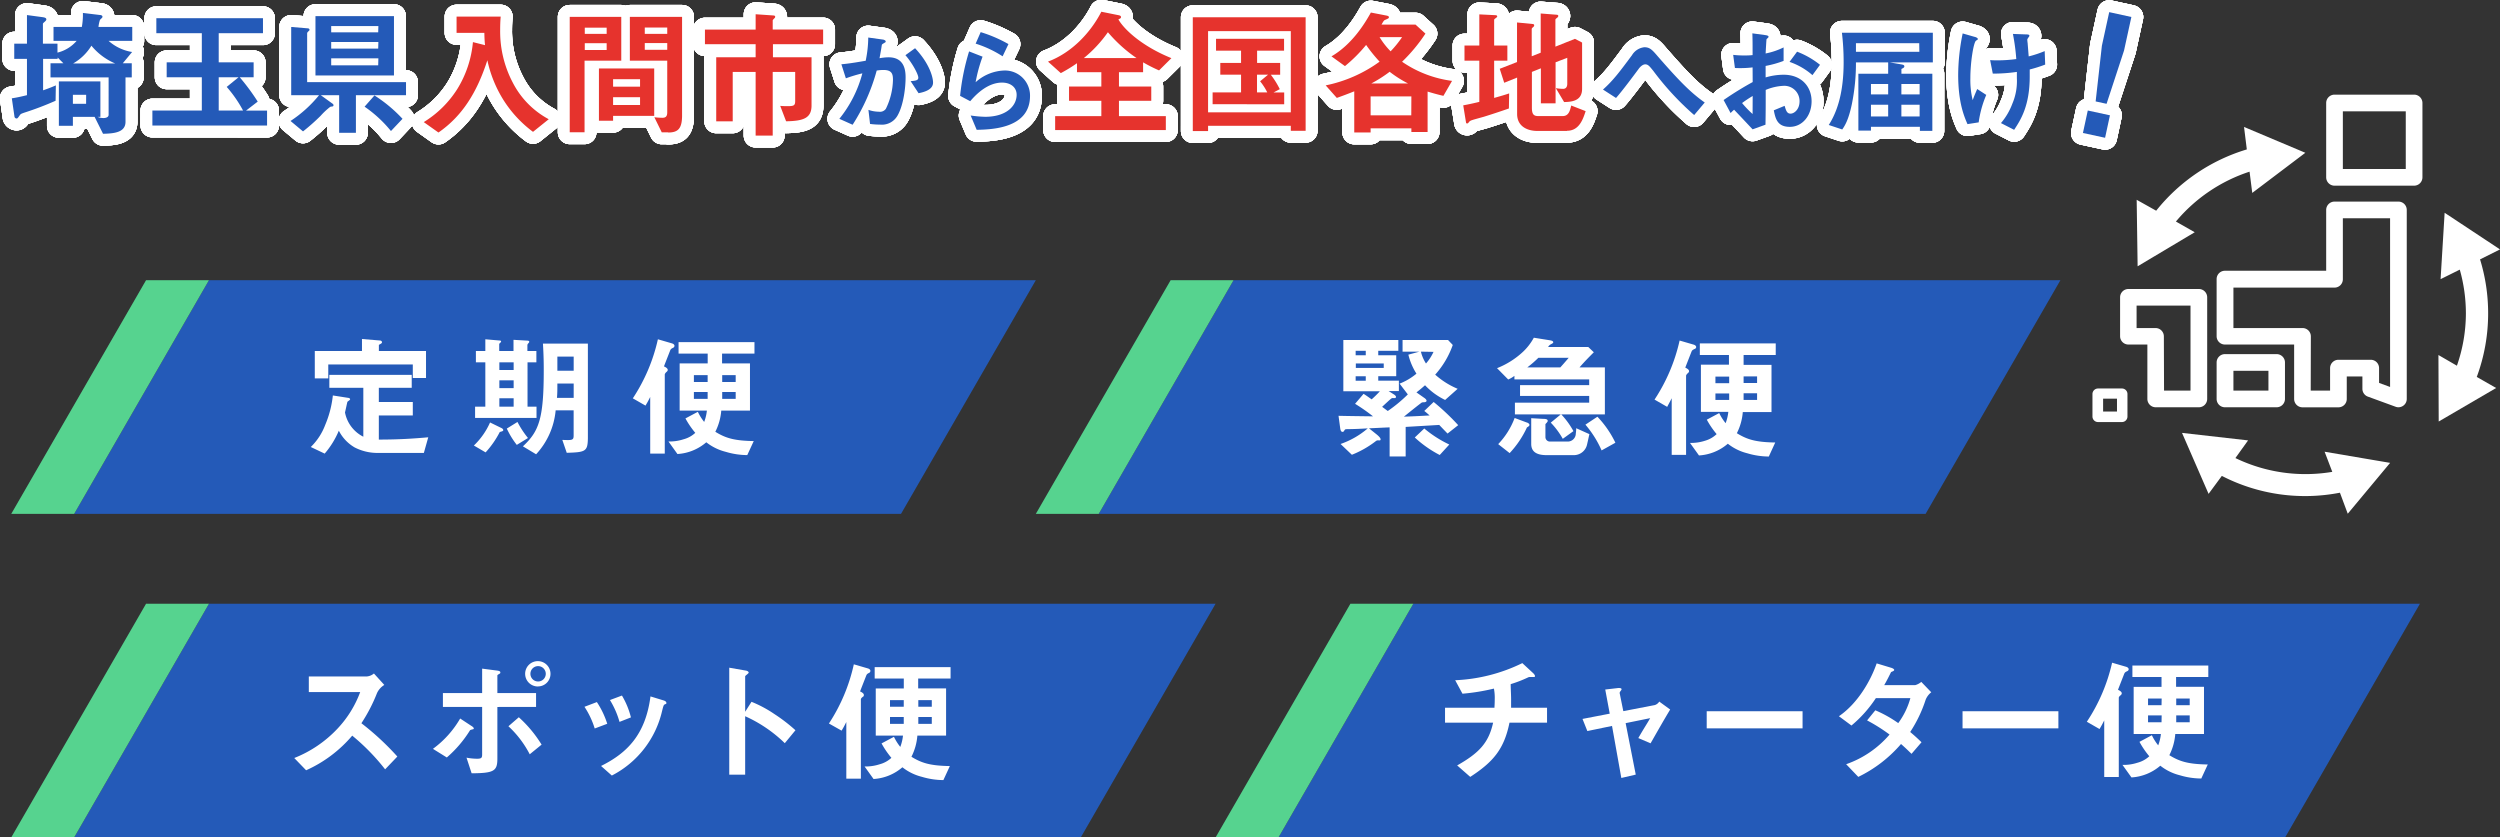 <svg xmlns="http://www.w3.org/2000/svg" width="556.32" height="186.35" viewBox="0 0 556.32 186.35"><rect x="0" y="0" width="556.32" height="186.35" fill="#333333" stroke="none"/><defs><style>.cls-1{fill:none;stroke:#fff;stroke-linecap:round;stroke-linejoin:round;stroke-width:5.29px;}.cls-2{fill:#245ab8;}.cls-3{fill:#e6332d;}.cls-4{fill:#fff;}.cls-5{fill:#56d38f;}</style></defs><g id="レイヤー_2" data-name="レイヤー 2"><g id="メイン"><path class="cls-1" d="M24.17,9.1a10.3,10.3,0,0,0,5.23,2.47l-2.08,2.51h2v3.15H27.93v9.88c0,2.44-2.72,2.6-5,2.66L21.05,26H16.22v2H13.1V18.12h9.24V26H21.7a3.39,3.39,0,0,0,1.31.27c.49,0,1.16-.15,1.16-.73V17.23H11.24V14.08h2.87L12.83,12.8v.3H9.59v7c1.5-.52,2.2-.83,2.84-1.1l-.06,3.42a69.15,69.15,0,0,1-7,2.66c-.71.25-.77.28-1,.61-.43.61-.49.68-.7.68a.5.5,0,0,1-.46-.49l-.58-4C4,21.67,5,21.42,6,21.18V13.1H3.17V9.71H6V3.35l3.42.46c.68.09.89.24.89.52,0,.12-.06.24-.37.52s-.39.33-.39.49V9.71h3.24v2A8.22,8.22,0,0,0,17.05,9.1H11.91V6h6.3a15.63,15.63,0,0,0,.24-3.12l3.8.46c.18,0,.55.09.55.37a.35.35,0,0,1-.06.21c-.07.09-.4.4-.49.49A7.57,7.57,0,0,0,21.91,6h7.52V9.1Zm-5,12H16.22V23.1h2.94Zm1.16-10.91a11.42,11.42,0,0,1-4.07,3.94h9.39A13.77,13.77,0,0,1,20.32,10.14Z"/><path class="cls-1" d="M24.17,9.1a10.3,10.3,0,0,0,5.23,2.47l-2.08,2.51h2v3.15H27.93v9.88c0,2.44-2.72,2.6-5,2.66L21.05,26H16.22v2H13.1V18.12h9.24V26H21.7a3.39,3.39,0,0,0,1.31.27c.49,0,1.16-.15,1.16-.73V17.23H11.24V14.08h2.87L12.83,12.8v.3H9.59v7c1.5-.52,2.2-.83,2.84-1.1l-.06,3.42a69.15,69.15,0,0,1-7,2.66c-.71.25-.77.28-1,.61-.43.61-.49.68-.7.68a.5.5,0,0,1-.46-.49l-.58-4C4,21.67,5,21.42,6,21.18V13.1H3.17V9.71H6V3.35l3.42.46c.68.09.89.24.89.52,0,.12-.06.24-.37.52s-.39.33-.39.49V9.71h3.24v2A8.22,8.22,0,0,0,17.05,9.1H11.91V6h6.3a15.63,15.63,0,0,0,.24-3.12l3.8.46c.18,0,.55.09.55.37a.35.35,0,0,1-.06.21c-.07.09-.4.4-.49.49A7.57,7.57,0,0,0,21.91,6h7.52V9.1Zm-5,12H16.22V23.1h2.94Zm1.16-10.91a11.42,11.42,0,0,1-4.07,3.94h9.39A13.77,13.77,0,0,1,20.32,10.14Z"/><path class="cls-1" d="M33.91,27.93V24.6h11V17.2H37.09V13.87h7.82V7.39H34.79V4.05H58.52V7.39H48.67v6.48h7.77V17.2H53.35a47.48,47.48,0,0,1,4,5.41l-2.6,2h4.68v3.33Zm16.54-8.59,2.63-2.14H48.67v7.4h5.42A27.82,27.82,0,0,0,50.45,19.34Z"/><path class="cls-1" d="M33.91,27.93V24.6h11V17.2H37.09V13.87h7.82V7.39H34.79V4.05H58.52V7.39H48.67v6.48h7.77V17.2H53.35a47.48,47.48,0,0,1,4,5.41l-2.6,2h4.68v3.33Zm16.54-8.59,2.63-2.14H48.67v7.4h5.42A27.82,27.82,0,0,0,50.45,19.34Z"/><path class="cls-1" d="M79.2,21.18v8.37H75.47V21.18H71.38L74,23.07a.46.46,0,0,1,.22.34.32.32,0,0,1-.18.27c-.07,0-.46.06-.56.1a15.66,15.66,0,0,0-2.14,2,45.76,45.76,0,0,1-3.91,3.46l-2.78-2.32A27.75,27.75,0,0,0,71,21.18H64.8V6l3.64.3c.21,0,.43.1.43.31s-.12.24-.25.37-.27.27-.27.43V18.27h22v2.91Zm-9-4.38V3.59H87.67V16.8Zm14-11H73.7v1.4H84.16Zm0,3.54H73.7v1.47H84.16Zm0,3.64H73.7v1.56H84.16ZM87,29.16a27.86,27.86,0,0,0-5.87-5.42l2.2-2.5a31.79,31.79,0,0,1,6.24,5.2Z"/><path class="cls-1" d="M79.2,21.18v8.37H75.47V21.18H71.38L74,23.07a.46.46,0,0,1,.22.34.32.32,0,0,1-.18.27c-.07,0-.46.06-.56.1a15.66,15.66,0,0,0-2.14,2,45.76,45.76,0,0,1-3.91,3.46l-2.78-2.32A27.75,27.75,0,0,0,71,21.18H64.8V6l3.64.3c.21,0,.43.1.43.31s-.12.24-.25.37-.27.27-.27.43V18.27h22v2.91Zm-9-4.38V3.59H87.67V16.8Zm14-11H73.7v1.4H84.16Zm0,3.54H73.7v1.47H84.16Zm0,3.64H73.7v1.56H84.16ZM87,29.16a27.86,27.86,0,0,0-5.87-5.42l2.2-2.5a31.79,31.79,0,0,1,6.24,5.2Z"/><path class="cls-1" d="M118.61,29.34a26.37,26.37,0,0,1-6.52-7,27.51,27.51,0,0,1-3.64-8.93c-2.32,7.19-5.59,12.41-10.88,16.08L94.3,27.17a23.16,23.16,0,0,0,7.43-7.31,23.94,23.94,0,0,0,3.51-10.49l2.69.68c-.09-.92-.12-1.5-.15-2.73H101.6V3.69h9.82c-.09.94-.12,2.11-.12,3.08a24.39,24.39,0,0,0,2.81,11.62,19.17,19.17,0,0,0,8,8.14Z"/><path class="cls-1" d="M118.61,29.34a26.37,26.37,0,0,1-6.52-7,27.51,27.51,0,0,1-3.64-8.93c-2.32,7.19-5.59,12.41-10.88,16.08L94.3,27.17a23.16,23.16,0,0,0,7.43-7.31,23.94,23.94,0,0,0,3.51-10.49l2.69.68c-.09-.92-.12-1.5-.15-2.73H101.6V3.69h9.82c-.09.94-.12,2.11-.12,3.08a24.39,24.39,0,0,0,2.81,11.62,19.17,19.17,0,0,0,8,8.14Z"/><path class="cls-1" d="M130.08,13.5V29.43h-3.3V3.75h11.47V13.5ZM135,6.16h-4.87V7.54H135Zm0,3.46h-4.87v1.5H135Zm1.43,16.17v1.07h-3.15V15.24h12.3V25.79Zm6-8.16h-6v1.65h6Zm0,4h-6v1.74h6Zm6.3,7.82h-1.47l-1.65-3.36a15.9,15.9,0,0,0,1.77.12c.55,0,1.1-.12,1.1-1.19V13.5h-8.32V3.75h11.62V25.89C151.73,28.58,150.91,29.49,148.68,29.49Zm-.25-23.33h-5V7.54h5Zm0,3.46h-5v1.5h5Z"/><path class="cls-1" d="M130.08,13.5V29.43h-3.3V3.75h11.47V13.5ZM135,6.16h-4.87V7.54H135Zm0,3.46h-4.87v1.5H135Zm1.43,16.17v1.07h-3.15V15.24h12.3V25.79Zm6-8.16h-6v1.65h6Zm0,4h-6v1.74h6Zm6.3,7.82h-1.47l-1.65-3.36a15.9,15.9,0,0,0,1.77.12c.55,0,1.1-.12,1.1-1.19V13.5h-8.32V3.75h11.62V25.89C151.73,28.58,150.91,29.49,148.68,29.49Zm-.25-23.33h-5V7.54h5Zm0,3.46h-5v1.5h5Z"/><path class="cls-1" d="M172,9.83v2.91h8.59V23.47c0,2.78-1.72,3.46-5.66,3.52l-1.31-3.43a16.3,16.3,0,0,0,1.77.06c1.34,0,1.56-.21,1.56-1.19V16h-5V30.17h-3.8V16h-5.1V27h-3.67V12.74h8.77V9.83H156.87V6.59h11.28V3.17l3.95.27c.15,0,.4.06.4.28a.41.41,0,0,1-.16.33c-.36.37-.39.43-.39.52v2h11.22V9.83Z"/><path class="cls-1" d="M172,9.83v2.91h8.59V23.47c0,2.78-1.72,3.46-5.66,3.52l-1.31-3.43a16.3,16.3,0,0,0,1.77.06c1.34,0,1.56-.21,1.56-1.19V16h-5V30.17h-3.8V16h-5.1V27h-3.67V12.74h8.77V9.83H156.87V6.59h11.28V3.17l3.95.27c.15,0,.4.06.4.28a.41.41,0,0,1-.16.33c-.36.37-.39.43-.39.52v2h11.22V9.83Z"/><path class="cls-1" d="M199.72,25.73a4,4,0,0,1-3.88,2,17,17,0,0,1-2.23-.15l-.36-3.13a7.29,7.29,0,0,0,2.33.41,1.59,1.59,0,0,0,1.55-.65,15.32,15.32,0,0,0,1.58-6.44c0-1.37-.28-2.2-2.15-2.2a9.43,9.43,0,0,0-1.47.13,43.15,43.15,0,0,1-5.36,12.06l-2.95-1.32a27,27,0,0,0,5.12-10.12,32.87,32.87,0,0,0-3.67,1.11l-1-3.13c1.89-.15,4.27-.59,5.41-.78a26.23,26.23,0,0,0,.57-5.17l3.16.44c.21,0,.72.18.72.41s-.05.18-.33.37c-.47.28-.52.31-.55.56-.13.94-.31,1.84-.49,2.83a11.54,11.54,0,0,1,2-.21c3.52,0,3.8,2.87,3.8,4.45C201.53,19.34,201.09,23.35,199.72,25.73Zm4.68-5-1.76-2.67c1.12-.1,1.71-.16,1.71-.78,0-.8-1.45-3.39-2.87-5l2.15-1.55c3.39,3.62,4,6.68,4,7.61C207.66,19.8,206.06,20.42,204.4,20.74Z"/><path class="cls-1" d="M199.72,25.73a4,4,0,0,1-3.88,2,17,17,0,0,1-2.23-.15l-.36-3.13a7.29,7.29,0,0,0,2.33.41,1.59,1.59,0,0,0,1.55-.65,15.32,15.32,0,0,0,1.58-6.44c0-1.37-.28-2.2-2.15-2.2a9.43,9.43,0,0,0-1.47.13,43.15,43.15,0,0,1-5.36,12.06l-2.95-1.32a27,27,0,0,0,5.12-10.12,32.87,32.87,0,0,0-3.67,1.11l-1-3.13c1.89-.15,4.27-.59,5.41-.78a26.23,26.23,0,0,0,.57-5.17l3.16.44c.21,0,.72.18.72.41s-.05.18-.33.37c-.47.28-.52.31-.55.56-.13.94-.31,1.84-.49,2.83a11.54,11.54,0,0,1,2-.21c3.52,0,3.8,2.87,3.8,4.45C201.53,19.34,201.09,23.35,199.72,25.73Zm4.68-5-1.76-2.67c1.12-.1,1.71-.16,1.71-.78,0-.8-1.45-3.39-2.87-5l2.15-1.55c3.39,3.62,4,6.68,4,7.61C207.66,19.8,206.06,20.42,204.4,20.74Z"/><path class="cls-1" d="M217.34,28.89,216,25.7a24.6,24.6,0,0,0,3.23.29c4.82,0,7-2.51,7-4.89,0-1.66-1.32-2.72-3.26-2.72s-4.4,1-7.07,4.14l-2.25-1.19a50.77,50.77,0,0,1,2-9.89l3,1.17a33.7,33.7,0,0,0-1.55,5.69,10,10,0,0,1,6.37-2.61,5.58,5.58,0,0,1,5.74,5.67C229.19,28.65,220.55,28.81,217.34,28.89Zm5.77-16.36a24.75,24.75,0,0,0-6-2.82l1.12-2.56a30.53,30.53,0,0,1,6.18,2.66Z"/><path class="cls-1" d="M217.34,28.89,216,25.7a24.6,24.6,0,0,0,3.23.29c4.82,0,7-2.51,7-4.89,0-1.66-1.32-2.72-3.26-2.72s-4.4,1-7.07,4.14l-2.25-1.19a50.77,50.77,0,0,1,2-9.89l3,1.17a33.7,33.7,0,0,0-1.55,5.69,10,10,0,0,1,6.37-2.61,5.58,5.58,0,0,1,5.74,5.67C229.19,28.65,220.55,28.81,217.34,28.89Zm5.77-16.36a24.75,24.75,0,0,0-6-2.82l1.12-2.56a30.53,30.53,0,0,1,6.18,2.66Z"/><path class="cls-1" d="M257.92,15.67a35.86,35.86,0,0,1-3.55-1.8v2.2H249v3.18h7.19v3.18H249v3.42h10.43v3.09H234.8V25.85h10.28V22.43h-7.19V19.25h7.19V16.07h-5.42v-2a33.84,33.84,0,0,1-3.6,2.2l-2.85-2.56c5.32-2,9.51-6.49,11.87-11.1l3.76.76c.52.09.61.24.61.43s0,.24-.58.52c1.31,2.29,5.32,6,11.8,8.62Zm-11.38-8.5a28.45,28.45,0,0,1-5.35,5.75h11.72A32,32,0,0,1,246.54,7.17Z"/><path class="cls-1" d="M257.92,15.67a35.86,35.86,0,0,1-3.55-1.8v2.2H249v3.18h7.19v3.18H249v3.42h10.43v3.09H234.8V25.85h10.28V22.43h-7.19V19.25h7.19V16.07h-5.42v-2a33.84,33.84,0,0,1-3.6,2.2l-2.85-2.56c5.32-2,9.51-6.49,11.87-11.1l3.76.76c.52.09.61.24.61.43s0,.24-.58.52c1.31,2.29,5.32,6,11.8,8.62Zm-11.38-8.5a28.45,28.45,0,0,1-5.35,5.75h11.72A32,32,0,0,1,246.54,7.17Z"/><path class="cls-1" d="M287.24,29.1V28H268.83v1.16h-3.4V3.84h25.11V29.1Zm0-22.17H268.83V25h18.41Zm-17.4,16.26V20.56h6.33V16.62h-4.62V14h4.62V11.27H270.6V8.64h15.14v2.63h-6V14h5.13v2.63h-2.08a19.22,19.22,0,0,1,2,3.21l-1.38.73h2.36v2.63Zm9.88-6.57v3.94H282a12.9,12.9,0,0,0-1.59-2.47l1.77-1.47Z"/><path class="cls-1" d="M287.24,29.1V28H268.83v1.16h-3.4V3.84h25.11V29.1Zm0-22.17H268.83V25h18.41Zm-17.4,16.26V20.56h6.33V16.62h-4.62V14h4.62V11.27H270.6V8.64h15.14v2.63h-6V14h5.13v2.63h-2.08a19.22,19.22,0,0,1,2,3.21l-1.38.73h2.36v2.63Zm9.88-6.57v3.94H282a12.9,12.9,0,0,0-1.59-2.47l1.77-1.47Z"/><path class="cls-1" d="M321.2,21.33c-.95-.22-1.78-.43-3.52-.95v9h-3.61v-.82H305v.91h-3.64V20.32c-1.59.64-2.44.95-3.88,1.47L295,19A30.85,30.85,0,0,0,307,13.72,33.69,33.69,0,0,1,304,10a33.23,33.23,0,0,1-4.71,4.71l-3-2.17c4.58-2.66,7.4-7.28,8.77-9.75l3.3.64c.49.09.71.18.71.4s-.09.27-.8.58c-.3.12-.36.21-.85,1.07H315l2.2,2a36.35,36.35,0,0,1-5.2,6.26A25.35,25.35,0,0,0,323.12,18Zm-7.13.12H305v4.22h9.05Zm-4.8-5.5a30.14,30.14,0,0,1-4.13,2.63h8.2A26,26,0,0,1,309.27,16ZM307,8.27a17.07,17.07,0,0,0,2.45,3.15A23.89,23.89,0,0,0,312,8.27Z"/><path class="cls-1" d="M321.2,21.33c-.95-.22-1.78-.43-3.52-.95v9h-3.61v-.82H305v.91h-3.64V20.32c-1.59.64-2.44.95-3.88,1.47L295,19A30.85,30.85,0,0,0,307,13.72,33.69,33.69,0,0,1,304,10a33.23,33.23,0,0,1-4.71,4.71l-3-2.17c4.58-2.66,7.4-7.28,8.77-9.75l3.3.64c.49.09.71.18.71.4s-.09.27-.8.58c-.3.12-.36.21-.85,1.07H315l2.2,2a36.35,36.35,0,0,1-5.2,6.26A25.35,25.35,0,0,0,323.12,18Zm-7.13.12H305v4.22h9.05Zm-4.8-5.5a30.14,30.14,0,0,1-4.13,2.63h8.2A26,26,0,0,1,309.27,16ZM307,8.27a17.07,17.07,0,0,0,2.45,3.15A23.89,23.89,0,0,0,312,8.27Z"/><path class="cls-1" d="M335.77,24.14c-1.84.64-3.7,1.26-5.57,1.84l-2.08.58c-.7.21-1,.3-1.19.55s-.31.37-.46.37a.24.24,0,0,1-.24-.22l-.62-3.82c1.23-.22,2.57-.52,3.58-.77V13.5h-3.3V10.14h3.3V3.2l3.61.18c.18,0,.37.09.37.27s-.25.31-.31.37-.37.22-.37.4v5.72h2.94V13.5h-2.94v8.29c1.75-.49,2.36-.68,3.34-1Zm12.93,5h-6.57c-2.51,0-4.53-1.2-4.53-3.77V17.26l-2.87,1.16-1-3.11,3.85-1.5V5l3.46.34c.18,0,.36.09.36.3a.48.48,0,0,1-.21.37c-.21.18-.34.3-.34.46v6.05l2-.79V3l3.55.28c.21,0,.37.12.37.27a.53.53,0,0,1-.19.34c-.18.15-.46.34-.46.49v6l4.35-1.74,1.59.83V19.77c0,2.72-2.33,2.9-4,2.94l-1.84-3.09a10.28,10.28,0,0,0,1.62.15c.89,0,.92-.89.92-1.1V12.86l-2.6,1V23h-3.27v-7.8l-2,.8v8c0,1.53.49,1.83,1.44,1.83h5.41c1.32,0,1.62-1.16,1.9-2.35l3.21,1.25C352.28,26.47,351.45,29.1,348.7,29.1Z"/><path class="cls-1" d="M335.77,24.14c-1.84.64-3.7,1.26-5.57,1.84l-2.08.58c-.7.21-1,.3-1.19.55s-.31.37-.46.37a.24.24,0,0,1-.24-.22l-.62-3.82c1.23-.22,2.57-.52,3.58-.77V13.5h-3.3V10.14h3.3V3.2l3.61.18c.18,0,.37.09.37.27s-.25.31-.31.37-.37.22-.37.4v5.72h2.94V13.5h-2.94v8.29c1.75-.49,2.36-.68,3.34-1Zm12.93,5h-6.57c-2.51,0-4.53-1.2-4.53-3.77V17.26l-2.87,1.16-1-3.11,3.85-1.5V5l3.46.34c.18,0,.36.09.36.3a.48.48,0,0,1-.21.37c-.21.18-.34.3-.34.46v6.05l2-.79V3l3.55.28c.21,0,.37.12.37.27a.53.53,0,0,1-.19.34c-.18.15-.46.34-.46.49v6l4.35-1.74,1.59.83V19.77c0,2.72-2.33,2.9-4,2.94l-1.84-3.09a10.28,10.28,0,0,0,1.62.15c.89,0,.92-.89.92-1.1V12.86l-2.6,1V23h-3.27v-7.8l-2,.8v8c0,1.53.49,1.83,1.44,1.83h5.41c1.32,0,1.62-1.16,1.9-2.35l3.21,1.25C352.28,26.47,351.45,29.1,348.7,29.1Z"/><path class="cls-1" d="M377,25.6a62.53,62.53,0,0,1-9.08-9.81c-.86-1.06-1.17-1.47-1.81-1.47s-1.27.72-1.5,1.06c-.86,1.16-3.65,4.92-5,6.42l-2.9-1.87c2.35-2.09,3.9-4.22,6.44-7.63a3.67,3.67,0,0,1,2.77-1.79c1.22,0,1.76.6,3,2.05,4.63,5.3,7.22,8,10.43,10.25Z"/><path class="cls-1" d="M377,25.6a62.53,62.53,0,0,1-9.08-9.81c-.86-1.06-1.17-1.47-1.81-1.47s-1.27.72-1.5,1.06c-.86,1.16-3.65,4.92-5,6.42l-2.9-1.87c2.35-2.09,3.9-4.22,6.44-7.63a3.67,3.67,0,0,1,2.77-1.79c1.22,0,1.76.6,3,2.05,4.63,5.3,7.22,8,10.43,10.25Z"/><path class="cls-1" d="M383.55,22.26a73,73,0,0,1,6.47-4L390,15a23.83,23.83,0,0,1-3.93.13l-.39-2.92a20.26,20.26,0,0,0,2.54.13c.64,0,1,0,1.78-.08,0-2.92,0-3.16-.05-4.84l2.87.39c.73.1.73.28.73.41s-.39.42-.44.5-.18,2.69-.21,3.18a15.82,15.82,0,0,0,4-1.35v3a23.32,23.32,0,0,1-4,1.12l0,2.56a14.2,14.2,0,0,1,4-.6c4,0,6.23,2.67,6.23,5.9s-2.07,5.7-4.84,5.7-3.2-1.79-3.57-3.68l2.41-1c.31,1.07.52,1.74,1.32,1.74s2-.93,2-2.75a3.39,3.39,0,0,0-3.59-3.44,11.56,11.56,0,0,0-3.94.91c0,4.11,0,4.58-.05,7.74L390,28.78c-1.12-1.19-1.76-1.89-4.12-4.37-.36.34-.41.36-.77.75Zm6.47-.9a26.25,26.25,0,0,0-2.36,1.57A21.8,21.8,0,0,0,390,25.37Zm13.3-4.64a15.13,15.13,0,0,0-5.1-2.95l1.68-2.27a19,19,0,0,1,5.1,2.92Z"/><path class="cls-1" d="M383.55,22.26a73,73,0,0,1,6.47-4L390,15a23.83,23.83,0,0,1-3.93.13l-.39-2.92a20.26,20.26,0,0,0,2.54.13c.64,0,1,0,1.78-.08,0-2.92,0-3.16-.05-4.84l2.87.39c.73.1.73.28.73.41s-.39.42-.44.5-.18,2.69-.21,3.18a15.82,15.82,0,0,0,4-1.35v3a23.32,23.32,0,0,1-4,1.12l0,2.56a14.2,14.2,0,0,1,4-.6c4,0,6.23,2.67,6.23,5.9s-2.07,5.7-4.84,5.7-3.2-1.79-3.57-3.68l2.41-1c.31,1.07.52,1.74,1.32,1.74s2-.93,2-2.75a3.39,3.39,0,0,0-3.59-3.44,11.56,11.56,0,0,0-3.94.91c0,4.11,0,4.58-.05,7.74L390,28.78c-1.12-1.19-1.76-1.89-4.12-4.37-.36.34-.41.36-.77.75Zm6.47-.9a26.25,26.25,0,0,0-2.36,1.57A21.8,21.8,0,0,0,390,25.37Zm13.3-4.64a15.13,15.13,0,0,0-5.1-2.95l1.68-2.27a19,19,0,0,1,5.1,2.92Z"/><path class="cls-1" d="M420.48,13.88l2.69.46c.39.08.6.16.6.44s-.37.42-.65.57v1.06H430V29.12h-2.77v-.91H416.34v.86h-2.8V16.41h6.63V13.88H413a45.45,45.45,0,0,1-.9,9.24c-.75,3.64-1.63,4.94-2.15,5.69l-3-1c2.64-4.11,3.31-9.26,3.31-14a54.62,54.62,0,0,0-.38-6.52h20.23v6.6Zm6.6-4.27H413v1.91h14.11Zm-6.91,9.08h-3.83V21h3.83Zm0,4.61h-3.83v2.61h3.83Zm7-4.61h-4.06V21h4.06Zm0,4.61h-4.06v2.61h4.06Z"/><path class="cls-1" d="M420.48,13.88l2.69.46c.39.08.6.16.6.44s-.37.42-.65.57v1.06H430V29.12h-2.77v-.91H416.34v.86h-2.8V16.41h6.63V13.88H413a45.45,45.45,0,0,1-.9,9.24c-.75,3.64-1.63,4.94-2.15,5.69l-3-1c2.64-4.11,3.31-9.26,3.31-14a54.62,54.62,0,0,0-.38-6.52h20.23v6.6Zm6.6-4.27H413v1.91h14.11Zm-6.91,9.08h-3.83V21h3.83Zm0,4.61h-3.83v2.61h3.83Zm7-4.61h-4.06V21h4.06Zm0,4.61h-4.06v2.61h4.06Z"/><path class="cls-1" d="M440.31,27.23l-2.49.39c-.69-1.61-2.07-4.69-2.07-11a46.64,46.64,0,0,1,1-9.18l2.61.75c.08,0,.75.2.75.46s-.07.16-.41.42c-.54.44-1.24,4.79-1.24,8.33a19,19,0,0,0,.52,4.89c.36-1,.51-1.32,1-2.48L442,21.12A23.88,23.88,0,0,0,440.31,27.23Zm11.36-11.77c0,.77,0,1.11,0,1.55,0,6.55-2,9.65-3.47,11.88l-2.93-1.5a14.31,14.31,0,0,0,2.54-4.33,12.79,12.79,0,0,0,1-5.66V16a35.88,35.88,0,0,1-5.36.38l-.59-3c.82.05,1.19.05,1.65.05a31.1,31.1,0,0,0,4.17-.29,47.65,47.65,0,0,0-.75-5.59l3,.11c.23,0,.67,0,.67.31,0,.1-.16.28-.23.39s-.24.33-.24.46a7,7,0,0,0,.08.8c0,.11.13,1.64.23,2.93A23.68,23.68,0,0,0,455,11.37l.11,3A29.28,29.28,0,0,1,451.67,15.46Z"/><path class="cls-1" d="M440.31,27.23l-2.49.39c-.69-1.61-2.07-4.69-2.07-11a46.64,46.64,0,0,1,1-9.18l2.61.75c.08,0,.75.2.75.46s-.07.16-.41.42c-.54.44-1.24,4.79-1.24,8.33a19,19,0,0,0,.52,4.89c.36-1,.51-1.32,1-2.48L442,21.12A23.88,23.88,0,0,0,440.31,27.23Zm11.36-11.77c0,.77,0,1.11,0,1.55,0,6.55-2,9.65-3.47,11.88l-2.93-1.5a14.31,14.31,0,0,0,2.54-4.33,12.79,12.79,0,0,0,1-5.66V16a35.88,35.88,0,0,1-5.36.38l-.59-3c.82.05,1.19.05,1.65.05a31.1,31.1,0,0,0,4.17-.29,47.65,47.65,0,0,0-.75-5.59l3,.11c.23,0,.67,0,.67.31,0,.1-.16.28-.23.39s-.24.33-.24.46a7,7,0,0,0,.08.8c0,.11.13,1.64.23,2.93A23.68,23.68,0,0,0,455,11.37l.11,3A29.28,29.28,0,0,1,451.67,15.46Z"/><path class="cls-1" d="M469.52,25.66l-1.08,5-4.93-1.07,1.08-5Zm4.77-21.88-1.63,7.46L468.77,23.1l-2.43-.53,1.39-12.4,1.63-7.47Z"/><path class="cls-1" d="M469.52,25.66l-1.08,5-4.93-1.07,1.08-5Zm4.77-21.88-1.63,7.46L468.77,23.1l-2.43-.53,1.39-12.4,1.63-7.47Z"/><path class="cls-1" d="M24.17,9.1a10.3,10.3,0,0,0,5.23,2.47l-2.08,2.51h2v3.15H27.93v9.88c0,2.44-2.72,2.6-5,2.66L21.05,26H16.22v2H13.1V18.12h9.24V26H21.7a3.39,3.39,0,0,0,1.31.27c.49,0,1.16-.15,1.16-.73V17.23H11.24V14.08h2.87L12.83,12.8v.3H9.59v7c1.5-.52,2.2-.83,2.84-1.1l-.06,3.42a69.15,69.15,0,0,1-7,2.66c-.71.25-.77.28-1,.61-.43.61-.49.68-.7.68a.5.5,0,0,1-.46-.49l-.58-4C4,21.67,5,21.42,6,21.18V13.1H3.17V9.71H6V3.35l3.42.46c.68.09.89.24.89.52,0,.12-.06.24-.37.52s-.39.33-.39.49V9.71h3.24v2A8.22,8.22,0,0,0,17.05,9.1H11.91V6h6.3a15.63,15.63,0,0,0,.24-3.12l3.8.46c.18,0,.55.09.55.37a.35.35,0,0,1-.06.21c-.07.09-.4.4-.49.49A7.57,7.57,0,0,0,21.91,6h7.52V9.1Zm-5,12H16.22V23.1h2.94Zm1.16-10.91a11.42,11.42,0,0,1-4.07,3.94h9.39A13.77,13.77,0,0,1,20.32,10.14Z"/><path class="cls-1" d="M24.17,9.1a10.3,10.3,0,0,0,5.23,2.47l-2.08,2.51h2v3.15H27.93v9.88c0,2.44-2.72,2.6-5,2.66L21.05,26H16.22v2H13.1V18.12h9.24V26H21.7a3.39,3.39,0,0,0,1.31.27c.49,0,1.16-.15,1.16-.73V17.23H11.24V14.08h2.87L12.83,12.8v.3H9.59v7c1.5-.52,2.2-.83,2.84-1.1l-.06,3.42a69.15,69.15,0,0,1-7,2.66c-.71.25-.77.28-1,.61-.43.61-.49.68-.7.68a.5.5,0,0,1-.46-.49l-.58-4C4,21.67,5,21.42,6,21.18V13.1H3.17V9.71H6V3.35l3.42.46c.68.09.89.24.89.52,0,.12-.06.24-.37.52s-.39.33-.39.49V9.71h3.24v2A8.22,8.22,0,0,0,17.05,9.1H11.91V6h6.3a15.63,15.63,0,0,0,.24-3.12l3.8.46c.18,0,.55.09.55.37a.35.35,0,0,1-.06.21c-.07.09-.4.4-.49.49A7.57,7.57,0,0,0,21.91,6h7.52V9.1Zm-5,12H16.22V23.1h2.94Zm1.16-10.91a11.42,11.42,0,0,1-4.07,3.94h9.39A13.77,13.77,0,0,1,20.32,10.14Z"/><path class="cls-1" d="M33.91,27.93V24.6h11V17.2H37.09V13.87h7.82V7.39H34.79V4.05H58.52V7.39H48.67v6.48h7.77V17.2H53.35a47.48,47.48,0,0,1,4,5.41l-2.6,2h4.68v3.33Zm16.54-8.59,2.63-2.14H48.67v7.4h5.42A27.82,27.82,0,0,0,50.45,19.34Z"/><path class="cls-1" d="M33.91,27.93V24.6h11V17.2H37.09V13.87h7.82V7.39H34.79V4.05H58.52V7.39H48.67v6.48h7.77V17.2H53.35a47.48,47.48,0,0,1,4,5.41l-2.6,2h4.68v3.33Zm16.54-8.59,2.63-2.14H48.67v7.4h5.42A27.82,27.82,0,0,0,50.45,19.34Z"/><path class="cls-1" d="M79.2,21.18v8.37H75.47V21.18H71.38L74,23.07a.46.46,0,0,1,.22.34.32.32,0,0,1-.18.27c-.07,0-.46.06-.56.1a15.66,15.66,0,0,0-2.14,2,45.76,45.76,0,0,1-3.91,3.46l-2.78-2.32A27.75,27.75,0,0,0,71,21.18H64.8V6l3.64.3c.21,0,.43.1.43.31s-.12.24-.25.37-.27.27-.27.43V18.27h22v2.91Zm-9-4.38V3.59H87.67V16.8Zm14-11H73.7v1.4H84.16Zm0,3.54H73.7v1.47H84.16Zm0,3.64H73.7v1.56H84.16ZM87,29.16a27.86,27.86,0,0,0-5.87-5.42l2.2-2.5a31.79,31.79,0,0,1,6.24,5.2Z"/><path class="cls-1" d="M79.2,21.18v8.37H75.47V21.18H71.38L74,23.07a.46.46,0,0,1,.22.34.32.32,0,0,1-.18.27c-.07,0-.46.06-.56.1a15.66,15.66,0,0,0-2.14,2,45.76,45.76,0,0,1-3.91,3.46l-2.78-2.32A27.75,27.75,0,0,0,71,21.18H64.8V6l3.64.3c.21,0,.43.1.43.31s-.12.24-.25.37-.27.27-.27.43V18.27h22v2.91Zm-9-4.38V3.59H87.67V16.8Zm14-11H73.7v1.4H84.16Zm0,3.54H73.7v1.47H84.16Zm0,3.64H73.7v1.56H84.16ZM87,29.16a27.86,27.86,0,0,0-5.87-5.42l2.2-2.5a31.79,31.79,0,0,1,6.24,5.2Z"/><path class="cls-1" d="M118.61,29.34a26.37,26.37,0,0,1-6.52-7,27.51,27.51,0,0,1-3.64-8.93c-2.32,7.19-5.59,12.41-10.88,16.08L94.3,27.17a23.16,23.16,0,0,0,7.43-7.31,23.94,23.94,0,0,0,3.51-10.49l2.69.68c-.09-.92-.12-1.5-.15-2.73H101.6V3.69h9.82c-.09.94-.12,2.11-.12,3.08a24.39,24.39,0,0,0,2.81,11.62,19.17,19.17,0,0,0,8,8.14Z"/><path class="cls-1" d="M118.61,29.34a26.37,26.37,0,0,1-6.52-7,27.51,27.51,0,0,1-3.64-8.93c-2.32,7.19-5.59,12.41-10.88,16.08L94.3,27.17a23.16,23.16,0,0,0,7.43-7.31,23.94,23.94,0,0,0,3.51-10.49l2.69.68c-.09-.92-.12-1.5-.15-2.73H101.6V3.69h9.82c-.09.94-.12,2.11-.12,3.08a24.39,24.39,0,0,0,2.81,11.62,19.17,19.17,0,0,0,8,8.14Z"/><path class="cls-1" d="M130.08,13.5V29.43h-3.3V3.75h11.47V13.5ZM135,6.16h-4.87V7.54H135Zm0,3.46h-4.87v1.5H135Zm1.43,16.17v1.07h-3.15V15.24h12.3V25.79Zm6-8.16h-6v1.65h6Zm0,4h-6v1.74h6Zm6.3,7.82h-1.47l-1.65-3.36a15.9,15.9,0,0,0,1.77.12c.55,0,1.1-.12,1.1-1.19V13.5h-8.32V3.75h11.62V25.89C151.73,28.58,150.91,29.49,148.68,29.49Zm-.25-23.33h-5V7.54h5Zm0,3.46h-5v1.5h5Z"/><path class="cls-1" d="M130.08,13.5V29.43h-3.3V3.75h11.47V13.5ZM135,6.16h-4.87V7.54H135Zm0,3.46h-4.87v1.5H135Zm1.43,16.17v1.07h-3.15V15.24h12.3V25.79Zm6-8.16h-6v1.65h6Zm0,4h-6v1.74h6Zm6.3,7.82h-1.47l-1.65-3.36a15.9,15.9,0,0,0,1.77.12c.55,0,1.1-.12,1.1-1.19V13.5h-8.32V3.75h11.62V25.89C151.73,28.58,150.91,29.49,148.68,29.49Zm-.25-23.33h-5V7.54h5Zm0,3.46h-5v1.5h5Z"/><path class="cls-1" d="M172,9.83v2.91h8.59V23.47c0,2.78-1.72,3.46-5.66,3.52l-1.31-3.43a16.3,16.3,0,0,0,1.77.06c1.34,0,1.56-.21,1.56-1.19V16h-5V30.17h-3.8V16h-5.1V27h-3.67V12.74h8.77V9.83H156.87V6.59h11.28V3.17l3.95.27c.15,0,.4.06.4.28a.41.41,0,0,1-.16.33c-.36.37-.39.43-.39.52v2h11.22V9.83Z"/><path class="cls-1" d="M172,9.83v2.91h8.59V23.47c0,2.78-1.72,3.46-5.66,3.52l-1.31-3.43a16.3,16.3,0,0,0,1.77.06c1.34,0,1.56-.21,1.56-1.19V16h-5V30.17h-3.8V16h-5.1V27h-3.67V12.74h8.77V9.83H156.87V6.59h11.28V3.17l3.95.27c.15,0,.4.06.4.28a.41.41,0,0,1-.16.33c-.36.37-.39.43-.39.52v2h11.22V9.83Z"/><path class="cls-1" d="M199.72,25.73a4,4,0,0,1-3.88,2,17,17,0,0,1-2.23-.15l-.36-3.13a7.29,7.29,0,0,0,2.33.41,1.59,1.59,0,0,0,1.55-.65,15.32,15.32,0,0,0,1.58-6.44c0-1.37-.28-2.2-2.15-2.2a9.43,9.43,0,0,0-1.47.13,43.15,43.15,0,0,1-5.36,12.06l-2.95-1.32a27,27,0,0,0,5.12-10.12,32.87,32.87,0,0,0-3.67,1.11l-1-3.13c1.89-.15,4.27-.59,5.41-.78a26.23,26.23,0,0,0,.57-5.17l3.16.44c.21,0,.72.18.72.41s-.05.18-.33.37c-.47.28-.52.31-.55.56-.13.94-.31,1.84-.49,2.83a11.54,11.54,0,0,1,2-.21c3.52,0,3.8,2.87,3.8,4.45C201.53,19.34,201.09,23.35,199.72,25.73Zm4.68-5-1.76-2.67c1.12-.1,1.71-.16,1.71-.78,0-.8-1.45-3.39-2.87-5l2.15-1.55c3.39,3.62,4,6.68,4,7.61C207.66,19.8,206.06,20.42,204.4,20.74Z"/><path class="cls-1" d="M199.72,25.73a4,4,0,0,1-3.88,2,17,17,0,0,1-2.23-.15l-.36-3.13a7.29,7.29,0,0,0,2.33.41,1.59,1.59,0,0,0,1.55-.65,15.32,15.32,0,0,0,1.58-6.44c0-1.37-.28-2.2-2.15-2.2a9.43,9.43,0,0,0-1.47.13,43.15,43.15,0,0,1-5.36,12.06l-2.95-1.32a27,27,0,0,0,5.12-10.12,32.87,32.87,0,0,0-3.67,1.11l-1-3.13c1.89-.15,4.27-.59,5.41-.78a26.23,26.23,0,0,0,.57-5.17l3.16.44c.21,0,.72.18.72.41s-.05.18-.33.37c-.47.28-.52.31-.55.56-.13.94-.31,1.84-.49,2.83a11.54,11.54,0,0,1,2-.21c3.52,0,3.8,2.87,3.8,4.45C201.53,19.34,201.09,23.35,199.72,25.73Zm4.68-5-1.76-2.67c1.12-.1,1.71-.16,1.71-.78,0-.8-1.45-3.39-2.87-5l2.15-1.55c3.39,3.62,4,6.68,4,7.61C207.66,19.8,206.06,20.42,204.4,20.74Z"/><path class="cls-1" d="M217.34,28.89,216,25.7a24.6,24.6,0,0,0,3.23.29c4.82,0,7-2.51,7-4.89,0-1.66-1.32-2.72-3.26-2.72s-4.4,1-7.07,4.14l-2.25-1.19a50.77,50.77,0,0,1,2-9.89l3,1.17a33.7,33.7,0,0,0-1.55,5.69,10,10,0,0,1,6.37-2.61,5.58,5.58,0,0,1,5.74,5.67C229.19,28.65,220.55,28.81,217.34,28.89Zm5.77-16.36a24.75,24.75,0,0,0-6-2.82l1.12-2.56a30.53,30.53,0,0,1,6.18,2.66Z"/><path class="cls-1" d="M217.34,28.89,216,25.7a24.6,24.6,0,0,0,3.23.29c4.82,0,7-2.51,7-4.89,0-1.66-1.32-2.72-3.26-2.72s-4.4,1-7.07,4.14l-2.25-1.19a50.77,50.77,0,0,1,2-9.89l3,1.17a33.7,33.7,0,0,0-1.55,5.69,10,10,0,0,1,6.37-2.61,5.58,5.58,0,0,1,5.74,5.67C229.19,28.65,220.55,28.81,217.34,28.89Zm5.77-16.36a24.75,24.75,0,0,0-6-2.82l1.12-2.56a30.53,30.53,0,0,1,6.18,2.66Z"/><path class="cls-1" d="M257.92,15.67a35.86,35.86,0,0,1-3.55-1.8v2.2H249v3.18h7.19v3.18H249v3.42h10.43v3.09H234.8V25.85h10.28V22.43h-7.19V19.25h7.19V16.07h-5.42v-2a33.84,33.84,0,0,1-3.6,2.2l-2.85-2.56c5.32-2,9.51-6.49,11.87-11.1l3.76.76c.52.09.61.24.61.43s0,.24-.58.52c1.31,2.29,5.32,6,11.8,8.62Zm-11.38-8.5a28.45,28.45,0,0,1-5.35,5.75h11.72A32,32,0,0,1,246.54,7.17Z"/><path class="cls-1" d="M257.92,15.67a35.86,35.86,0,0,1-3.55-1.8v2.2H249v3.18h7.19v3.18H249v3.42h10.43v3.09H234.8V25.85h10.28V22.43h-7.19V19.25h7.19V16.07h-5.42v-2a33.84,33.84,0,0,1-3.6,2.2l-2.85-2.56c5.32-2,9.51-6.49,11.87-11.1l3.76.76c.52.09.61.24.61.43s0,.24-.58.52c1.31,2.29,5.32,6,11.8,8.62Zm-11.38-8.5a28.45,28.45,0,0,1-5.35,5.75h11.72A32,32,0,0,1,246.54,7.17Z"/><path class="cls-1" d="M287.24,29.1V28H268.83v1.16h-3.4V3.84h25.11V29.1Zm0-22.17H268.83V25h18.41Zm-17.4,16.26V20.56h6.33V16.62h-4.62V14h4.62V11.27H270.6V8.64h15.14v2.63h-6V14h5.13v2.63h-2.08a19.22,19.22,0,0,1,2,3.21l-1.38.73h2.36v2.63Zm9.88-6.57v3.94H282a12.9,12.9,0,0,0-1.59-2.47l1.77-1.47Z"/><path class="cls-1" d="M287.24,29.1V28H268.83v1.16h-3.4V3.84h25.11V29.1Zm0-22.17H268.83V25h18.41Zm-17.4,16.26V20.56h6.33V16.62h-4.62V14h4.62V11.27H270.6V8.64h15.14v2.63h-6V14h5.13v2.63h-2.08a19.22,19.22,0,0,1,2,3.21l-1.38.73h2.36v2.63Zm9.88-6.57v3.94H282a12.9,12.9,0,0,0-1.59-2.47l1.77-1.47Z"/><path class="cls-1" d="M321.2,21.33c-.95-.22-1.78-.43-3.52-.95v9h-3.61v-.82H305v.91h-3.64V20.32c-1.59.64-2.44.95-3.88,1.47L295,19A30.85,30.85,0,0,0,307,13.72,33.69,33.69,0,0,1,304,10a33.23,33.23,0,0,1-4.71,4.71l-3-2.17c4.58-2.66,7.4-7.28,8.77-9.75l3.3.64c.49.09.71.18.71.4s-.09.27-.8.58c-.3.12-.36.21-.85,1.07H315l2.2,2a36.35,36.35,0,0,1-5.2,6.26A25.35,25.35,0,0,0,323.12,18Zm-7.13.12H305v4.22h9.05Zm-4.8-5.5a30.14,30.14,0,0,1-4.13,2.63h8.2A26,26,0,0,1,309.27,16ZM307,8.27a17.07,17.07,0,0,0,2.45,3.15A23.89,23.89,0,0,0,312,8.27Z"/><path class="cls-1" d="M321.2,21.33c-.95-.22-1.78-.43-3.52-.95v9h-3.61v-.82H305v.91h-3.64V20.32c-1.59.64-2.44.95-3.88,1.47L295,19A30.85,30.85,0,0,0,307,13.72,33.69,33.69,0,0,1,304,10a33.23,33.23,0,0,1-4.71,4.71l-3-2.17c4.58-2.66,7.4-7.28,8.77-9.75l3.3.64c.49.09.71.18.71.4s-.09.27-.8.58c-.3.12-.36.21-.85,1.07H315l2.2,2a36.35,36.35,0,0,1-5.2,6.26A25.35,25.35,0,0,0,323.12,18Zm-7.13.12H305v4.22h9.05Zm-4.8-5.5a30.14,30.14,0,0,1-4.13,2.63h8.2A26,26,0,0,1,309.27,16ZM307,8.27a17.07,17.07,0,0,0,2.45,3.15A23.89,23.89,0,0,0,312,8.27Z"/><path class="cls-1" d="M335.77,24.14c-1.84.64-3.7,1.26-5.57,1.84l-2.08.58c-.7.21-1,.3-1.19.55s-.31.37-.46.37a.24.24,0,0,1-.24-.22l-.62-3.82c1.23-.22,2.57-.52,3.58-.77V13.5h-3.3V10.14h3.3V3.2l3.61.18c.18,0,.37.09.37.27s-.25.31-.31.37-.37.22-.37.4v5.72h2.94V13.5h-2.94v8.29c1.75-.49,2.36-.68,3.34-1Zm12.93,5h-6.57c-2.51,0-4.53-1.2-4.53-3.77V17.26l-2.87,1.16-1-3.11,3.85-1.5V5l3.46.34c.18,0,.36.09.36.3a.48.48,0,0,1-.21.37c-.21.18-.34.3-.34.46v6.05l2-.79V3l3.55.28c.21,0,.37.12.37.27a.53.53,0,0,1-.19.34c-.18.15-.46.34-.46.49v6l4.35-1.74,1.59.83V19.77c0,2.72-2.33,2.9-4,2.94l-1.84-3.09a10.28,10.28,0,0,0,1.62.15c.89,0,.92-.89.92-1.1V12.86l-2.6,1V23h-3.27v-7.8l-2,.8v8c0,1.53.49,1.83,1.44,1.83h5.41c1.32,0,1.62-1.16,1.9-2.35l3.21,1.25C352.28,26.47,351.45,29.1,348.7,29.1Z"/><path class="cls-1" d="M335.77,24.14c-1.84.64-3.7,1.26-5.57,1.84l-2.08.58c-.7.21-1,.3-1.19.55s-.31.37-.46.37a.24.24,0,0,1-.24-.22l-.62-3.82c1.23-.22,2.57-.52,3.58-.77V13.5h-3.3V10.14h3.3V3.2l3.61.18c.18,0,.37.09.37.27s-.25.31-.31.37-.37.22-.37.4v5.72h2.94V13.5h-2.94v8.29c1.75-.49,2.36-.68,3.34-1Zm12.93,5h-6.57c-2.51,0-4.53-1.2-4.53-3.77V17.26l-2.87,1.16-1-3.11,3.85-1.5V5l3.46.34c.18,0,.36.09.36.3a.48.48,0,0,1-.21.37c-.21.18-.34.3-.34.46v6.05l2-.79V3l3.55.28c.21,0,.37.12.37.27a.53.53,0,0,1-.19.34c-.18.15-.46.34-.46.49v6l4.35-1.74,1.59.83V19.77c0,2.72-2.33,2.9-4,2.94l-1.84-3.09a10.28,10.28,0,0,0,1.62.15c.89,0,.92-.89.92-1.1V12.86l-2.6,1V23h-3.27v-7.8l-2,.8v8c0,1.53.49,1.83,1.44,1.83h5.41c1.32,0,1.62-1.16,1.9-2.35l3.21,1.25C352.28,26.47,351.45,29.1,348.7,29.1Z"/><path class="cls-1" d="M377,25.6a62.53,62.53,0,0,1-9.08-9.81c-.86-1.06-1.17-1.47-1.81-1.47s-1.27.72-1.5,1.06c-.86,1.16-3.65,4.92-5,6.42l-2.9-1.87c2.35-2.09,3.9-4.22,6.44-7.63a3.67,3.67,0,0,1,2.77-1.79c1.22,0,1.76.6,3,2.05,4.63,5.3,7.22,8,10.43,10.25Z"/><path class="cls-1" d="M377,25.6a62.53,62.53,0,0,1-9.08-9.81c-.86-1.06-1.17-1.47-1.81-1.47s-1.27.72-1.5,1.06c-.86,1.16-3.65,4.92-5,6.42l-2.9-1.87c2.35-2.09,3.9-4.22,6.44-7.63a3.67,3.67,0,0,1,2.77-1.79c1.22,0,1.76.6,3,2.05,4.63,5.3,7.22,8,10.43,10.25Z"/><path class="cls-1" d="M383.55,22.26a73,73,0,0,1,6.47-4L390,15a23.83,23.83,0,0,1-3.93.13l-.39-2.92a20.26,20.26,0,0,0,2.54.13c.64,0,1,0,1.78-.08,0-2.92,0-3.16-.05-4.84l2.87.39c.73.1.73.28.73.41s-.39.42-.44.5-.18,2.69-.21,3.18a15.82,15.82,0,0,0,4-1.35v3a23.32,23.32,0,0,1-4,1.12l0,2.56a14.2,14.2,0,0,1,4-.6c4,0,6.23,2.67,6.23,5.9s-2.07,5.7-4.84,5.7-3.2-1.79-3.57-3.68l2.41-1c.31,1.07.52,1.74,1.32,1.74s2-.93,2-2.75a3.39,3.39,0,0,0-3.59-3.44,11.56,11.56,0,0,0-3.94.91c0,4.11,0,4.58-.05,7.74L390,28.78c-1.12-1.19-1.76-1.89-4.12-4.37-.36.34-.41.36-.77.75Zm6.47-.9a26.25,26.25,0,0,0-2.36,1.57A21.8,21.8,0,0,0,390,25.37Zm13.3-4.64a15.13,15.13,0,0,0-5.1-2.95l1.68-2.27a19,19,0,0,1,5.1,2.92Z"/><path class="cls-1" d="M383.55,22.26a73,73,0,0,1,6.47-4L390,15a23.83,23.83,0,0,1-3.93.13l-.39-2.92a20.26,20.26,0,0,0,2.54.13c.64,0,1,0,1.78-.08,0-2.92,0-3.16-.05-4.84l2.87.39c.73.1.73.28.73.41s-.39.42-.44.5-.18,2.69-.21,3.18a15.82,15.82,0,0,0,4-1.35v3a23.32,23.32,0,0,1-4,1.12l0,2.56a14.2,14.2,0,0,1,4-.6c4,0,6.23,2.67,6.23,5.9s-2.07,5.7-4.84,5.7-3.2-1.79-3.57-3.68l2.41-1c.31,1.07.52,1.74,1.32,1.74s2-.93,2-2.75a3.39,3.39,0,0,0-3.59-3.44,11.56,11.56,0,0,0-3.94.91c0,4.11,0,4.58-.05,7.74L390,28.78c-1.12-1.19-1.76-1.89-4.12-4.37-.36.34-.41.36-.77.75Zm6.47-.9a26.25,26.25,0,0,0-2.36,1.57A21.8,21.8,0,0,0,390,25.37Zm13.3-4.64a15.13,15.13,0,0,0-5.1-2.95l1.68-2.27a19,19,0,0,1,5.1,2.92Z"/><path class="cls-1" d="M420.48,13.88l2.69.46c.39.08.6.16.6.44s-.37.42-.65.57v1.06H430V29.12h-2.77v-.91H416.34v.86h-2.8V16.41h6.63V13.88H413a45.45,45.45,0,0,1-.9,9.24c-.75,3.64-1.63,4.94-2.15,5.69l-3-1c2.64-4.11,3.31-9.26,3.31-14a54.62,54.62,0,0,0-.38-6.52h20.23v6.6Zm6.6-4.27H413v1.91h14.11Zm-6.91,9.08h-3.83V21h3.83Zm0,4.61h-3.83v2.61h3.83Zm7-4.61h-4.06V21h4.06Zm0,4.61h-4.06v2.61h4.06Z"/><path class="cls-1" d="M420.48,13.88l2.69.46c.39.08.6.16.6.44s-.37.42-.65.57v1.06H430V29.12h-2.77v-.91H416.34v.86h-2.8V16.41h6.63V13.88H413a45.45,45.45,0,0,1-.9,9.24c-.75,3.64-1.63,4.94-2.15,5.69l-3-1c2.64-4.11,3.31-9.26,3.31-14a54.62,54.62,0,0,0-.38-6.52h20.23v6.6Zm6.6-4.27H413v1.91h14.11Zm-6.91,9.08h-3.83V21h3.83Zm0,4.61h-3.83v2.61h3.83Zm7-4.61h-4.06V21h4.06Zm0,4.61h-4.06v2.61h4.06Z"/><path class="cls-1" d="M440.31,27.23l-2.49.39c-.69-1.61-2.07-4.69-2.07-11a46.64,46.64,0,0,1,1-9.18l2.61.75c.08,0,.75.2.75.46s-.07.16-.41.42c-.54.44-1.24,4.79-1.24,8.33a19,19,0,0,0,.52,4.89c.36-1,.51-1.32,1-2.48L442,21.12A23.88,23.88,0,0,0,440.31,27.23Zm11.36-11.77c0,.77,0,1.11,0,1.55,0,6.55-2,9.65-3.47,11.88l-2.93-1.5a14.31,14.31,0,0,0,2.54-4.33,12.79,12.79,0,0,0,1-5.66V16a35.88,35.88,0,0,1-5.36.38l-.59-3c.82.05,1.19.05,1.65.05a31.1,31.1,0,0,0,4.17-.29,47.65,47.65,0,0,0-.75-5.59l3,.11c.23,0,.67,0,.67.31,0,.1-.16.28-.23.39s-.24.33-.24.46a7,7,0,0,0,.08.8c0,.11.13,1.64.23,2.93A23.68,23.68,0,0,0,455,11.37l.11,3A29.28,29.28,0,0,1,451.67,15.46Z"/><path class="cls-1" d="M440.31,27.23l-2.49.39c-.69-1.61-2.07-4.69-2.07-11a46.64,46.64,0,0,1,1-9.18l2.61.75c.08,0,.75.2.75.46s-.07.16-.41.42c-.54.44-1.24,4.79-1.24,8.33a19,19,0,0,0,.52,4.89c.36-1,.51-1.32,1-2.48L442,21.12A23.88,23.88,0,0,0,440.31,27.23Zm11.36-11.77c0,.77,0,1.11,0,1.55,0,6.55-2,9.65-3.47,11.88l-2.93-1.5a14.31,14.31,0,0,0,2.54-4.33,12.79,12.79,0,0,0,1-5.66V16a35.88,35.88,0,0,1-5.36.38l-.59-3c.82.05,1.19.05,1.65.05a31.1,31.1,0,0,0,4.17-.29,47.65,47.65,0,0,0-.75-5.59l3,.11c.23,0,.67,0,.67.31,0,.1-.16.28-.23.39s-.24.33-.24.46a7,7,0,0,0,.08.8c0,.11.13,1.64.23,2.93A23.68,23.68,0,0,0,455,11.37l.11,3A29.28,29.28,0,0,1,451.67,15.46Z"/><path class="cls-1" d="M469.52,25.66l-1.08,5-4.93-1.07,1.08-5Zm4.77-21.88-1.63,7.46L468.77,23.1l-2.43-.53,1.39-12.4,1.63-7.47Z"/><path class="cls-1" d="M469.52,25.66l-1.08,5-4.93-1.07,1.08-5Zm4.77-21.88-1.63,7.46L468.77,23.1l-2.43-.53,1.39-12.4,1.63-7.47Z"/><path class="cls-1" d="M24.17,9.1a10.3,10.3,0,0,0,5.23,2.47l-2.08,2.51h2v3.15H27.93v9.88c0,2.44-2.72,2.6-5,2.66L21.05,26H16.22v2H13.1V18.12h9.24V26H21.7a3.39,3.39,0,0,0,1.31.27c.49,0,1.16-.15,1.16-.73V17.23H11.24V14.08h2.87L12.83,12.8v.3H9.59v7c1.5-.52,2.2-.83,2.84-1.1l-.06,3.42a69.15,69.15,0,0,1-7,2.66c-.71.25-.77.28-1,.61-.43.61-.49.68-.7.68a.5.5,0,0,1-.46-.49l-.58-4C4,21.67,5,21.42,6,21.18V13.1H3.17V9.71H6V3.35l3.42.46c.68.09.89.24.89.52,0,.12-.06.24-.37.52s-.39.33-.39.49V9.71h3.24v2A8.22,8.22,0,0,0,17.05,9.1H11.91V6h6.3a15.63,15.63,0,0,0,.24-3.12l3.8.46c.18,0,.55.09.55.37a.35.35,0,0,1-.06.21c-.07.09-.4.4-.49.49A7.57,7.57,0,0,0,21.91,6h7.52V9.1Zm-5,12H16.22V23.1h2.94Zm1.16-10.91a11.42,11.42,0,0,1-4.07,3.94h9.39A13.77,13.77,0,0,1,20.32,10.14Z"/><path class="cls-1" d="M24.17,9.1a10.3,10.3,0,0,0,5.23,2.47l-2.08,2.51h2v3.15H27.93v9.88c0,2.44-2.72,2.6-5,2.66L21.05,26H16.22v2H13.1V18.12h9.24V26H21.7a3.39,3.39,0,0,0,1.31.27c.49,0,1.16-.15,1.16-.73V17.23H11.24V14.08h2.87L12.83,12.8v.3H9.59v7c1.5-.52,2.2-.83,2.84-1.1l-.06,3.42a69.15,69.15,0,0,1-7,2.66c-.71.25-.77.28-1,.61-.43.61-.49.68-.7.68a.5.5,0,0,1-.46-.49l-.58-4C4,21.67,5,21.42,6,21.18V13.1H3.17V9.71H6V3.35l3.42.46c.68.09.89.24.89.52,0,.12-.06.24-.37.52s-.39.33-.39.49V9.71h3.24v2A8.22,8.22,0,0,0,17.05,9.1H11.91V6h6.3a15.63,15.63,0,0,0,.24-3.12l3.8.46c.18,0,.55.09.55.37a.35.35,0,0,1-.06.21c-.07.09-.4.4-.49.49A7.57,7.57,0,0,0,21.91,6h7.52V9.1Zm-5,12H16.22V23.1h2.94Zm1.16-10.91a11.42,11.42,0,0,1-4.07,3.94h9.39A13.77,13.77,0,0,1,20.32,10.14Z"/><path class="cls-1" d="M33.91,27.93V24.6h11V17.2H37.09V13.87h7.82V7.39H34.79V4.05H58.52V7.39H48.67v6.48h7.77V17.2H53.35a47.48,47.48,0,0,1,4,5.41l-2.6,2h4.68v3.33Zm16.54-8.59,2.63-2.14H48.67v7.4h5.42A27.82,27.82,0,0,0,50.45,19.34Z"/><path class="cls-1" d="M33.91,27.93V24.6h11V17.2H37.09V13.87h7.82V7.39H34.79V4.05H58.52V7.39H48.67v6.48h7.77V17.2H53.35a47.48,47.48,0,0,1,4,5.41l-2.6,2h4.68v3.33Zm16.54-8.59,2.63-2.14H48.67v7.4h5.42A27.82,27.82,0,0,0,50.45,19.34Z"/><path class="cls-1" d="M79.2,21.18v8.37H75.47V21.18H71.38L74,23.07a.46.46,0,0,1,.22.34.32.32,0,0,1-.18.27c-.07,0-.46.06-.56.1a15.66,15.66,0,0,0-2.14,2,45.76,45.76,0,0,1-3.91,3.46l-2.78-2.32A27.75,27.75,0,0,0,71,21.18H64.8V6l3.64.3c.21,0,.43.1.43.31s-.12.24-.25.37-.27.27-.27.43V18.27h22v2.91Zm-9-4.38V3.59H87.67V16.8Zm14-11H73.7v1.4H84.16Zm0,3.54H73.7v1.47H84.16Zm0,3.64H73.7v1.56H84.16ZM87,29.16a27.86,27.86,0,0,0-5.87-5.42l2.2-2.5a31.79,31.79,0,0,1,6.24,5.2Z"/><path class="cls-1" d="M79.2,21.18v8.37H75.47V21.18H71.38L74,23.07a.46.46,0,0,1,.22.34.32.32,0,0,1-.18.27c-.07,0-.46.06-.56.1a15.66,15.66,0,0,0-2.14,2,45.76,45.76,0,0,1-3.91,3.46l-2.78-2.32A27.75,27.75,0,0,0,71,21.18H64.8V6l3.64.3c.21,0,.43.1.43.31s-.12.24-.25.37-.27.27-.27.43V18.27h22v2.91Zm-9-4.38V3.59H87.67V16.8Zm14-11H73.7v1.4H84.16Zm0,3.54H73.7v1.47H84.16Zm0,3.64H73.7v1.56H84.16ZM87,29.16a27.86,27.86,0,0,0-5.87-5.42l2.2-2.5a31.79,31.79,0,0,1,6.24,5.2Z"/><path class="cls-1" d="M118.61,29.34a26.37,26.37,0,0,1-6.52-7,27.51,27.51,0,0,1-3.64-8.93c-2.32,7.19-5.59,12.41-10.88,16.08L94.3,27.17a23.16,23.16,0,0,0,7.43-7.31,23.94,23.94,0,0,0,3.51-10.49l2.69.68c-.09-.92-.12-1.5-.15-2.73H101.6V3.69h9.82c-.09.94-.12,2.11-.12,3.08a24.39,24.39,0,0,0,2.81,11.62,19.17,19.17,0,0,0,8,8.14Z"/><path class="cls-1" d="M118.61,29.34a26.37,26.37,0,0,1-6.52-7,27.51,27.51,0,0,1-3.64-8.93c-2.32,7.19-5.59,12.41-10.88,16.08L94.3,27.17a23.16,23.16,0,0,0,7.43-7.31,23.94,23.94,0,0,0,3.51-10.49l2.69.68c-.09-.92-.12-1.5-.15-2.73H101.6V3.69h9.82c-.09.94-.12,2.11-.12,3.08a24.39,24.39,0,0,0,2.81,11.62,19.17,19.17,0,0,0,8,8.14Z"/><path class="cls-1" d="M130.08,13.5V29.43h-3.3V3.75h11.47V13.5ZM135,6.16h-4.87V7.54H135Zm0,3.46h-4.87v1.5H135Zm1.43,16.17v1.07h-3.15V15.24h12.3V25.79Zm6-8.16h-6v1.65h6Zm0,4h-6v1.74h6Zm6.3,7.82h-1.47l-1.65-3.36a15.9,15.9,0,0,0,1.77.12c.55,0,1.1-.12,1.1-1.19V13.5h-8.32V3.75h11.62V25.89C151.73,28.58,150.91,29.49,148.68,29.49Zm-.25-23.33h-5V7.54h5Zm0,3.46h-5v1.5h5Z"/><path class="cls-1" d="M130.08,13.5V29.43h-3.3V3.75h11.47V13.5ZM135,6.16h-4.87V7.54H135Zm0,3.46h-4.87v1.5H135Zm1.43,16.17v1.07h-3.15V15.24h12.3V25.79Zm6-8.16h-6v1.65h6Zm0,4h-6v1.74h6Zm6.3,7.82h-1.47l-1.65-3.36a15.9,15.9,0,0,0,1.77.12c.55,0,1.1-.12,1.1-1.19V13.5h-8.32V3.75h11.62V25.89C151.73,28.58,150.91,29.49,148.68,29.49Zm-.25-23.33h-5V7.54h5Zm0,3.46h-5v1.5h5Z"/><path class="cls-1" d="M172,9.83v2.91h8.59V23.47c0,2.78-1.72,3.46-5.66,3.52l-1.31-3.43a16.3,16.3,0,0,0,1.77.06c1.34,0,1.56-.21,1.56-1.19V16h-5V30.17h-3.8V16h-5.1V27h-3.67V12.74h8.77V9.83H156.87V6.59h11.28V3.17l3.95.27c.15,0,.4.06.4.28a.41.41,0,0,1-.16.33c-.36.37-.39.43-.39.52v2h11.22V9.83Z"/><path class="cls-1" d="M172,9.83v2.91h8.59V23.47c0,2.78-1.72,3.46-5.66,3.52l-1.31-3.43a16.3,16.3,0,0,0,1.77.06c1.34,0,1.56-.21,1.56-1.19V16h-5V30.17h-3.8V16h-5.1V27h-3.67V12.74h8.77V9.83H156.87V6.59h11.28V3.17l3.95.27c.15,0,.4.06.4.28a.41.41,0,0,1-.16.33c-.36.37-.39.43-.39.52v2h11.22V9.83Z"/><path class="cls-1" d="M199.72,25.73a4,4,0,0,1-3.88,2,17,17,0,0,1-2.23-.15l-.36-3.13a7.29,7.29,0,0,0,2.33.41,1.59,1.59,0,0,0,1.55-.65,15.32,15.32,0,0,0,1.58-6.44c0-1.37-.28-2.2-2.15-2.2a9.43,9.43,0,0,0-1.47.13,43.15,43.15,0,0,1-5.36,12.06l-2.95-1.32a27,27,0,0,0,5.12-10.12,32.87,32.87,0,0,0-3.67,1.11l-1-3.13c1.89-.15,4.27-.59,5.41-.78a26.23,26.23,0,0,0,.57-5.17l3.16.44c.21,0,.72.18.72.41s-.05.18-.33.37c-.47.28-.52.31-.55.56-.13.94-.31,1.84-.49,2.83a11.54,11.54,0,0,1,2-.21c3.52,0,3.8,2.87,3.8,4.45C201.53,19.34,201.09,23.35,199.72,25.73Zm4.68-5-1.76-2.67c1.12-.1,1.71-.16,1.71-.78,0-.8-1.45-3.39-2.87-5l2.15-1.55c3.39,3.62,4,6.68,4,7.61C207.66,19.8,206.06,20.42,204.4,20.74Z"/><path class="cls-1" d="M199.72,25.73a4,4,0,0,1-3.88,2,17,17,0,0,1-2.23-.15l-.36-3.13a7.29,7.29,0,0,0,2.33.41,1.59,1.59,0,0,0,1.55-.65,15.32,15.32,0,0,0,1.58-6.44c0-1.37-.28-2.2-2.15-2.2a9.43,9.43,0,0,0-1.47.13,43.15,43.15,0,0,1-5.36,12.06l-2.95-1.32a27,27,0,0,0,5.12-10.12,32.87,32.87,0,0,0-3.67,1.11l-1-3.13c1.89-.15,4.27-.59,5.41-.78a26.23,26.23,0,0,0,.57-5.17l3.16.44c.21,0,.72.18.72.41s-.05.18-.33.37c-.47.28-.52.31-.55.56-.13.94-.31,1.84-.49,2.83a11.54,11.54,0,0,1,2-.21c3.52,0,3.8,2.87,3.8,4.45C201.53,19.34,201.09,23.35,199.72,25.73Zm4.68-5-1.76-2.67c1.12-.1,1.71-.16,1.71-.78,0-.8-1.45-3.39-2.87-5l2.15-1.55c3.39,3.62,4,6.68,4,7.61C207.66,19.8,206.06,20.42,204.4,20.74Z"/><path class="cls-1" d="M217.34,28.89,216,25.7a24.6,24.6,0,0,0,3.23.29c4.82,0,7-2.51,7-4.89,0-1.66-1.32-2.72-3.26-2.72s-4.4,1-7.07,4.14l-2.25-1.19a50.77,50.77,0,0,1,2-9.89l3,1.17a33.7,33.7,0,0,0-1.55,5.69,10,10,0,0,1,6.37-2.61,5.58,5.58,0,0,1,5.74,5.67C229.19,28.65,220.55,28.81,217.34,28.89Zm5.77-16.36a24.75,24.75,0,0,0-6-2.82l1.12-2.56a30.53,30.53,0,0,1,6.18,2.66Z"/><path class="cls-1" d="M217.34,28.89,216,25.7a24.6,24.6,0,0,0,3.23.29c4.82,0,7-2.51,7-4.89,0-1.66-1.32-2.72-3.26-2.72s-4.4,1-7.07,4.14l-2.25-1.19a50.77,50.77,0,0,1,2-9.89l3,1.17a33.7,33.7,0,0,0-1.55,5.69,10,10,0,0,1,6.37-2.61,5.58,5.58,0,0,1,5.74,5.67C229.19,28.65,220.55,28.81,217.34,28.89Zm5.77-16.36a24.75,24.75,0,0,0-6-2.82l1.12-2.56a30.53,30.53,0,0,1,6.18,2.66Z"/><path class="cls-1" d="M257.92,15.67a35.86,35.86,0,0,1-3.55-1.8v2.2H249v3.18h7.19v3.18H249v3.42h10.43v3.09H234.8V25.85h10.28V22.43h-7.19V19.25h7.19V16.07h-5.42v-2a33.84,33.84,0,0,1-3.6,2.2l-2.85-2.56c5.32-2,9.51-6.49,11.87-11.1l3.76.76c.52.09.61.24.61.43s0,.24-.58.52c1.31,2.29,5.32,6,11.8,8.62Zm-11.38-8.5a28.45,28.45,0,0,1-5.35,5.75h11.72A32,32,0,0,1,246.54,7.17Z"/><path class="cls-1" d="M257.92,15.67a35.86,35.86,0,0,1-3.55-1.8v2.2H249v3.18h7.19v3.18H249v3.42h10.43v3.09H234.8V25.85h10.28V22.43h-7.19V19.25h7.19V16.07h-5.42v-2a33.84,33.84,0,0,1-3.6,2.2l-2.85-2.56c5.32-2,9.51-6.49,11.87-11.1l3.76.76c.52.09.61.24.61.43s0,.24-.58.52c1.31,2.29,5.32,6,11.8,8.62Zm-11.38-8.5a28.45,28.45,0,0,1-5.35,5.75h11.72A32,32,0,0,1,246.54,7.17Z"/><path class="cls-1" d="M287.24,29.1V28H268.83v1.16h-3.4V3.84h25.11V29.1Zm0-22.17H268.83V25h18.41Zm-17.4,16.26V20.56h6.33V16.62h-4.62V14h4.62V11.27H270.6V8.64h15.14v2.63h-6V14h5.13v2.63h-2.08a19.22,19.22,0,0,1,2,3.21l-1.38.73h2.36v2.63Zm9.88-6.57v3.94H282a12.9,12.9,0,0,0-1.59-2.47l1.77-1.47Z"/><path class="cls-1" d="M287.24,29.1V28H268.83v1.16h-3.4V3.84h25.11V29.1Zm0-22.17H268.83V25h18.41Zm-17.4,16.26V20.56h6.33V16.62h-4.62V14h4.62V11.27H270.6V8.64h15.14v2.63h-6V14h5.13v2.63h-2.08a19.22,19.22,0,0,1,2,3.21l-1.38.73h2.36v2.63Zm9.88-6.57v3.94H282a12.9,12.9,0,0,0-1.59-2.47l1.77-1.47Z"/><path class="cls-1" d="M321.2,21.33c-.95-.22-1.78-.43-3.52-.95v9h-3.61v-.82H305v.91h-3.64V20.32c-1.59.64-2.44.95-3.88,1.47L295,19A30.85,30.85,0,0,0,307,13.72,33.69,33.69,0,0,1,304,10a33.23,33.23,0,0,1-4.71,4.71l-3-2.17c4.58-2.66,7.4-7.28,8.77-9.75l3.3.64c.49.09.71.18.71.4s-.09.27-.8.58c-.3.12-.36.21-.85,1.07H315l2.2,2a36.35,36.35,0,0,1-5.2,6.26A25.35,25.35,0,0,0,323.12,18Zm-7.13.12H305v4.22h9.05Zm-4.8-5.5a30.14,30.14,0,0,1-4.13,2.63h8.2A26,26,0,0,1,309.27,16ZM307,8.27a17.07,17.07,0,0,0,2.45,3.15A23.89,23.89,0,0,0,312,8.27Z"/><path class="cls-1" d="M321.2,21.33c-.95-.22-1.78-.43-3.52-.95v9h-3.61v-.82H305v.91h-3.64V20.32c-1.59.64-2.44.95-3.88,1.47L295,19A30.85,30.85,0,0,0,307,13.72,33.69,33.69,0,0,1,304,10a33.23,33.23,0,0,1-4.71,4.71l-3-2.17c4.58-2.66,7.4-7.28,8.77-9.75l3.3.64c.49.09.71.18.71.4s-.09.27-.8.58c-.3.12-.36.21-.85,1.07H315l2.2,2a36.35,36.35,0,0,1-5.2,6.26A25.35,25.35,0,0,0,323.12,18Zm-7.13.12H305v4.22h9.05Zm-4.8-5.5a30.14,30.14,0,0,1-4.13,2.63h8.2A26,26,0,0,1,309.27,16ZM307,8.27a17.07,17.07,0,0,0,2.45,3.15A23.89,23.89,0,0,0,312,8.27Z"/><path class="cls-1" d="M335.77,24.14c-1.84.64-3.7,1.26-5.57,1.84l-2.08.58c-.7.21-1,.3-1.19.55s-.31.37-.46.37a.24.24,0,0,1-.24-.22l-.62-3.82c1.23-.22,2.57-.52,3.58-.77V13.5h-3.3V10.14h3.3V3.2l3.61.18c.18,0,.37.09.37.27s-.25.31-.31.37-.37.22-.37.4v5.72h2.94V13.5h-2.94v8.29c1.75-.49,2.36-.68,3.34-1Zm12.93,5h-6.57c-2.51,0-4.53-1.2-4.53-3.77V17.26l-2.87,1.16-1-3.11,3.85-1.5V5l3.46.34c.18,0,.36.09.36.3a.48.48,0,0,1-.21.37c-.21.18-.34.3-.34.46v6.05l2-.79V3l3.55.28c.21,0,.37.12.37.27a.53.53,0,0,1-.19.34c-.18.15-.46.34-.46.49v6l4.35-1.74,1.59.83V19.77c0,2.72-2.33,2.9-4,2.94l-1.84-3.09a10.28,10.28,0,0,0,1.62.15c.89,0,.92-.89.92-1.1V12.86l-2.6,1V23h-3.27v-7.8l-2,.8v8c0,1.53.49,1.83,1.44,1.83h5.41c1.32,0,1.62-1.16,1.9-2.35l3.21,1.25C352.28,26.47,351.45,29.1,348.7,29.1Z"/><path class="cls-1" d="M335.77,24.14c-1.84.64-3.7,1.26-5.57,1.84l-2.08.58c-.7.21-1,.3-1.19.55s-.31.37-.46.37a.24.24,0,0,1-.24-.22l-.62-3.82c1.23-.22,2.57-.52,3.58-.77V13.5h-3.3V10.14h3.3V3.2l3.61.18c.18,0,.37.09.37.27s-.25.31-.31.37-.37.22-.37.4v5.72h2.94V13.5h-2.94v8.29c1.75-.49,2.36-.68,3.34-1Zm12.93,5h-6.57c-2.51,0-4.53-1.2-4.53-3.77V17.26l-2.87,1.16-1-3.11,3.85-1.5V5l3.46.34c.18,0,.36.09.36.3a.48.48,0,0,1-.21.37c-.21.18-.34.3-.34.46v6.05l2-.79V3l3.55.28c.21,0,.37.12.37.27a.53.53,0,0,1-.19.34c-.18.15-.46.34-.46.49v6l4.35-1.74,1.59.83V19.77c0,2.72-2.33,2.9-4,2.94l-1.84-3.09a10.28,10.28,0,0,0,1.62.15c.89,0,.92-.89.92-1.1V12.86l-2.6,1V23h-3.27v-7.8l-2,.8v8c0,1.53.49,1.83,1.44,1.83h5.41c1.32,0,1.62-1.16,1.9-2.35l3.21,1.25C352.28,26.47,351.45,29.1,348.7,29.1Z"/><path class="cls-1" d="M377,25.6a62.53,62.53,0,0,1-9.08-9.81c-.86-1.06-1.17-1.47-1.81-1.47s-1.27.72-1.5,1.06c-.86,1.16-3.65,4.92-5,6.42l-2.9-1.87c2.35-2.09,3.9-4.22,6.44-7.63a3.67,3.67,0,0,1,2.77-1.79c1.22,0,1.76.6,3,2.05,4.63,5.3,7.22,8,10.43,10.25Z"/><path class="cls-1" d="M377,25.6a62.53,62.53,0,0,1-9.08-9.81c-.86-1.06-1.17-1.47-1.81-1.47s-1.27.72-1.5,1.06c-.86,1.16-3.65,4.92-5,6.42l-2.9-1.87c2.35-2.09,3.9-4.22,6.44-7.63a3.67,3.67,0,0,1,2.77-1.79c1.22,0,1.76.6,3,2.05,4.63,5.3,7.22,8,10.43,10.25Z"/><path class="cls-1" d="M383.55,22.26a73,73,0,0,1,6.47-4L390,15a23.83,23.83,0,0,1-3.93.13l-.39-2.92a20.26,20.26,0,0,0,2.54.13c.64,0,1,0,1.78-.08,0-2.92,0-3.16-.05-4.84l2.87.39c.73.1.73.28.73.41s-.39.42-.44.5-.18,2.69-.21,3.18a15.82,15.82,0,0,0,4-1.35v3a23.32,23.32,0,0,1-4,1.12l0,2.56a14.2,14.2,0,0,1,4-.6c4,0,6.23,2.67,6.23,5.9s-2.07,5.7-4.84,5.7-3.2-1.79-3.57-3.68l2.41-1c.31,1.07.52,1.74,1.32,1.74s2-.93,2-2.75a3.39,3.39,0,0,0-3.59-3.44,11.56,11.56,0,0,0-3.94.91c0,4.11,0,4.58-.05,7.74L390,28.78c-1.12-1.19-1.76-1.89-4.12-4.37-.36.34-.41.36-.77.75Zm6.47-.9a26.25,26.25,0,0,0-2.36,1.57A21.8,21.8,0,0,0,390,25.37Zm13.3-4.64a15.13,15.13,0,0,0-5.1-2.95l1.68-2.27a19,19,0,0,1,5.1,2.92Z"/><path class="cls-1" d="M383.55,22.26a73,73,0,0,1,6.47-4L390,15a23.83,23.83,0,0,1-3.93.13l-.39-2.92a20.26,20.26,0,0,0,2.54.13c.64,0,1,0,1.78-.08,0-2.92,0-3.16-.05-4.84l2.87.39c.73.1.73.28.73.41s-.39.42-.44.5-.18,2.69-.21,3.18a15.82,15.82,0,0,0,4-1.35v3a23.32,23.32,0,0,1-4,1.12l0,2.56a14.2,14.2,0,0,1,4-.6c4,0,6.23,2.67,6.23,5.9s-2.07,5.7-4.84,5.7-3.2-1.79-3.57-3.68l2.41-1c.31,1.07.52,1.74,1.32,1.74s2-.93,2-2.75a3.39,3.39,0,0,0-3.59-3.44,11.56,11.56,0,0,0-3.94.91c0,4.11,0,4.58-.05,7.74L390,28.78c-1.12-1.19-1.76-1.89-4.12-4.37-.36.34-.41.36-.77.75Zm6.47-.9a26.25,26.25,0,0,0-2.36,1.57A21.8,21.8,0,0,0,390,25.37Zm13.3-4.64a15.13,15.13,0,0,0-5.1-2.95l1.68-2.27a19,19,0,0,1,5.1,2.92Z"/><path class="cls-1" d="M420.48,13.88l2.69.46c.39.08.6.16.6.44s-.37.42-.65.57v1.06H430V29.12h-2.77v-.91H416.34v.86h-2.8V16.41h6.63V13.88H413a45.45,45.45,0,0,1-.9,9.24c-.75,3.64-1.63,4.94-2.15,5.69l-3-1c2.64-4.11,3.31-9.26,3.31-14a54.62,54.62,0,0,0-.38-6.52h20.23v6.6Zm6.6-4.27H413v1.91h14.11Zm-6.91,9.08h-3.83V21h3.83Zm0,4.61h-3.83v2.61h3.83Zm7-4.61h-4.06V21h4.06Zm0,4.61h-4.06v2.61h4.06Z"/><path class="cls-1" d="M420.48,13.88l2.69.46c.39.08.6.16.6.44s-.37.42-.65.57v1.06H430V29.12h-2.77v-.91H416.34v.86h-2.8V16.41h6.63V13.88H413a45.45,45.45,0,0,1-.9,9.24c-.75,3.64-1.63,4.94-2.15,5.69l-3-1c2.64-4.11,3.31-9.26,3.31-14a54.62,54.62,0,0,0-.38-6.52h20.23v6.6Zm6.6-4.27H413v1.91h14.11Zm-6.91,9.08h-3.83V21h3.83Zm0,4.61h-3.83v2.61h3.83Zm7-4.61h-4.06V21h4.06Zm0,4.61h-4.06v2.61h4.06Z"/><path class="cls-1" d="M440.31,27.23l-2.49.39c-.69-1.61-2.07-4.69-2.07-11a46.64,46.64,0,0,1,1-9.18l2.61.75c.08,0,.75.2.75.46s-.07.16-.41.42c-.54.44-1.24,4.79-1.24,8.33a19,19,0,0,0,.52,4.89c.36-1,.51-1.32,1-2.48L442,21.12A23.88,23.88,0,0,0,440.31,27.23Zm11.36-11.77c0,.77,0,1.11,0,1.55,0,6.55-2,9.65-3.47,11.88l-2.93-1.5a14.31,14.31,0,0,0,2.54-4.33,12.79,12.79,0,0,0,1-5.66V16a35.88,35.88,0,0,1-5.36.38l-.59-3c.82.05,1.19.05,1.65.05a31.1,31.1,0,0,0,4.17-.29,47.65,47.65,0,0,0-.75-5.59l3,.11c.23,0,.67,0,.67.31,0,.1-.16.28-.23.39s-.24.33-.24.46a7,7,0,0,0,.08.8c0,.11.13,1.64.23,2.93A23.68,23.68,0,0,0,455,11.37l.11,3A29.28,29.28,0,0,1,451.67,15.46Z"/><path class="cls-1" d="M440.31,27.23l-2.49.39c-.69-1.61-2.07-4.69-2.07-11a46.64,46.64,0,0,1,1-9.18l2.61.75c.08,0,.75.2.75.46s-.07.16-.41.42c-.54.44-1.24,4.79-1.24,8.33a19,19,0,0,0,.52,4.89c.36-1,.51-1.32,1-2.48L442,21.12A23.88,23.88,0,0,0,440.31,27.23Zm11.36-11.77c0,.77,0,1.11,0,1.55,0,6.55-2,9.65-3.47,11.88l-2.93-1.5a14.31,14.31,0,0,0,2.54-4.33,12.79,12.79,0,0,0,1-5.66V16a35.88,35.88,0,0,1-5.36.38l-.59-3c.82.05,1.19.05,1.65.05a31.1,31.1,0,0,0,4.17-.29,47.65,47.65,0,0,0-.75-5.59l3,.11c.23,0,.67,0,.67.31,0,.1-.16.28-.23.39s-.24.33-.24.46a7,7,0,0,0,.08.8c0,.11.13,1.64.23,2.93A23.68,23.68,0,0,0,455,11.37l.11,3A29.28,29.28,0,0,1,451.67,15.46Z"/><path class="cls-1" d="M469.52,25.66l-1.08,5-4.93-1.07,1.08-5Zm4.77-21.88-1.63,7.46L468.77,23.1l-2.43-.53,1.39-12.4,1.63-7.47Z"/><path class="cls-1" d="M469.52,25.66l-1.08,5-4.93-1.07,1.08-5Zm4.77-21.88-1.63,7.46L468.77,23.1l-2.43-.53,1.39-12.4,1.63-7.47Z"/><path class="cls-2" d="M24.17,9.1a10.3,10.3,0,0,0,5.23,2.47l-2.08,2.51h2v3.15H27.93v9.88c0,2.44-2.72,2.6-5,2.66L21.05,26H16.22v2H13.1V18.12h9.24V26H21.7a3.39,3.39,0,0,0,1.31.27c.49,0,1.16-.15,1.16-.73V17.23H11.24V14.08h2.87L12.83,12.8v.3H9.59v7c1.5-.52,2.2-.83,2.84-1.1l-.06,3.42a69.15,69.15,0,0,1-7,2.66c-.71.25-.77.28-1,.61-.43.61-.49.68-.7.68a.5.5,0,0,1-.46-.49l-.58-4C4,21.67,5,21.42,6,21.18V13.1H3.17V9.71H6V3.35l3.42.46c.68.09.89.24.89.52,0,.12-.06.24-.37.52s-.39.33-.39.49V9.71h3.24v2A8.22,8.22,0,0,0,17.05,9.1H11.91V6h6.3a15.63,15.63,0,0,0,.24-3.12l3.8.46c.18,0,.55.09.55.37a.35.35,0,0,1-.06.21c-.07.09-.4.4-.49.49A7.57,7.57,0,0,0,21.91,6h7.52V9.1Zm-5,12H16.22V23.1h2.94Zm1.16-10.91a11.42,11.42,0,0,1-4.07,3.94h9.39A13.77,13.77,0,0,1,20.32,10.14Z"/><path class="cls-2" d="M33.91,27.93V24.6h11V17.2H37.09V13.87h7.82V7.39H34.79V4.05H58.52V7.39H48.67v6.48h7.77V17.2H53.35a47.48,47.48,0,0,1,4,5.41l-2.6,2h4.68v3.33Zm16.54-8.59,2.63-2.14H48.67v7.4h5.42A27.82,27.82,0,0,0,50.45,19.34Z"/><path class="cls-2" d="M79.2,21.18v8.37H75.47V21.18H71.38L74,23.07a.46.46,0,0,1,.22.34.32.32,0,0,1-.18.27c-.07,0-.46.06-.56.1a15.66,15.66,0,0,0-2.14,2,45.76,45.76,0,0,1-3.91,3.46l-2.78-2.32A27.75,27.75,0,0,0,71,21.18H64.8V6l3.64.3c.21,0,.43.1.43.31s-.12.24-.25.37-.27.27-.27.43V18.27h22v2.91Zm-9-4.38V3.59H87.67V16.8Zm14-11H73.7v1.4H84.16Zm0,3.54H73.7v1.47H84.16Zm0,3.64H73.7v1.56H84.16ZM87,29.16a27.86,27.86,0,0,0-5.87-5.42l2.2-2.5a31.79,31.79,0,0,1,6.24,5.2Z"/><path class="cls-3" d="M118.61,29.34a26.37,26.37,0,0,1-6.52-7,27.51,27.51,0,0,1-3.64-8.93c-2.32,7.19-5.59,12.41-10.88,16.08L94.3,27.17a23.16,23.16,0,0,0,7.43-7.31,23.94,23.94,0,0,0,3.51-10.49l2.69.68c-.09-.92-.12-1.5-.15-2.73H101.6V3.69h9.82c-.09.94-.12,2.11-.12,3.08a24.39,24.39,0,0,0,2.81,11.62,19.17,19.17,0,0,0,8,8.14Z"/><path class="cls-3" d="M130.08,13.5V29.43h-3.3V3.75h11.47V13.5ZM135,6.16h-4.87V7.54H135Zm0,3.46h-4.87v1.5H135Zm1.43,16.17v1.07h-3.15V15.24h12.3V25.79Zm6-8.16h-6v1.65h6Zm0,4h-6v1.74h6Zm6.3,7.82h-1.47l-1.65-3.36a15.9,15.9,0,0,0,1.77.12c.55,0,1.1-.12,1.1-1.19V13.5h-8.32V3.75h11.62V25.89C151.73,28.58,150.91,29.49,148.68,29.49Zm-.25-23.33h-5V7.54h5Zm0,3.46h-5v1.5h5Z"/><path class="cls-3" d="M172,9.83v2.91h8.59V23.47c0,2.78-1.72,3.46-5.66,3.52l-1.31-3.43a16.3,16.3,0,0,0,1.77.06c1.34,0,1.56-.21,1.56-1.19V16h-5V30.17h-3.8V16h-5.1V27h-3.67V12.74h8.77V9.83H156.87V6.59h11.28V3.17l3.95.27c.15,0,.4.06.4.28a.41.41,0,0,1-.16.33c-.36.37-.39.43-.39.52v2h11.22V9.83Z"/><path class="cls-2" d="M199.72,25.73a4,4,0,0,1-3.88,2,17,17,0,0,1-2.23-.15l-.36-3.13a7.29,7.29,0,0,0,2.33.41,1.59,1.59,0,0,0,1.55-.65,15.32,15.32,0,0,0,1.58-6.44c0-1.37-.28-2.2-2.15-2.2a9.43,9.43,0,0,0-1.47.13,43.15,43.15,0,0,1-5.36,12.06l-2.95-1.32a27,27,0,0,0,5.12-10.12,32.87,32.87,0,0,0-3.67,1.11l-1-3.13c1.89-.15,4.27-.59,5.41-.78a26.23,26.23,0,0,0,.57-5.17l3.16.44c.21,0,.72.18.72.41s-.05.18-.33.37c-.47.28-.52.31-.55.56-.13.94-.31,1.84-.49,2.83a11.54,11.54,0,0,1,2-.21c3.52,0,3.8,2.87,3.8,4.45C201.53,19.34,201.09,23.35,199.72,25.73Zm4.68-5-1.76-2.67c1.12-.1,1.71-.16,1.71-.78,0-.8-1.45-3.39-2.87-5l2.15-1.55c3.39,3.62,4,6.68,4,7.61C207.66,19.8,206.06,20.42,204.4,20.74Z"/><path class="cls-2" d="M217.34,28.89,216,25.7a24.6,24.6,0,0,0,3.23.29c4.82,0,7-2.51,7-4.89,0-1.66-1.32-2.72-3.26-2.72s-4.4,1-7.07,4.14l-2.25-1.19a50.77,50.77,0,0,1,2-9.89l3,1.17a33.7,33.7,0,0,0-1.55,5.69,10,10,0,0,1,6.37-2.61,5.58,5.58,0,0,1,5.74,5.67C229.19,28.65,220.55,28.81,217.34,28.89Zm5.77-16.36a24.75,24.75,0,0,0-6-2.82l1.12-2.56a30.53,30.53,0,0,1,6.18,2.66Z"/><path class="cls-3" d="M257.92,15.67a35.86,35.86,0,0,1-3.55-1.8v2.2H249v3.18h7.19v3.18H249v3.42h10.43v3.09H234.8V25.85h10.28V22.43h-7.19V19.25h7.19V16.07h-5.42v-2a33.84,33.84,0,0,1-3.6,2.2l-2.85-2.56c5.32-2,9.51-6.49,11.87-11.1l3.76.76c.52.09.61.24.61.43s0,.24-.58.52c1.31,2.29,5.32,6,11.8,8.62Zm-11.38-8.5a28.45,28.45,0,0,1-5.35,5.75h11.72A32,32,0,0,1,246.54,7.17Z"/><path class="cls-3" d="M287.24,29.1V28H268.83v1.16h-3.4V3.84h25.11V29.1Zm0-22.17H268.83V25h18.41Zm-17.4,16.26V20.56h6.33V16.62h-4.62V14h4.62V11.27H270.6V8.64h15.14v2.63h-6V14h5.13v2.63h-2.08a19.22,19.22,0,0,1,2,3.21l-1.38.73h2.36v2.63Zm9.88-6.57v3.94H282a12.9,12.9,0,0,0-1.59-2.47l1.77-1.47Z"/><path class="cls-3" d="M321.2,21.33c-.95-.22-1.78-.43-3.52-.95v9h-3.61v-.82H305v.91h-3.64V20.32c-1.59.64-2.44.95-3.88,1.47L295,19A30.85,30.85,0,0,0,307,13.72,33.69,33.69,0,0,1,304,10a33.23,33.23,0,0,1-4.71,4.71l-3-2.17c4.58-2.66,7.4-7.28,8.77-9.75l3.3.64c.49.09.71.18.71.4s-.09.27-.8.58c-.3.12-.36.21-.85,1.07H315l2.2,2a36.35,36.35,0,0,1-5.2,6.26A25.35,25.35,0,0,0,323.12,18Zm-7.13.12H305v4.22h9.05Zm-4.8-5.5a30.14,30.14,0,0,1-4.13,2.63h8.2A26,26,0,0,1,309.27,16ZM307,8.27a17.07,17.07,0,0,0,2.45,3.15A23.89,23.89,0,0,0,312,8.27Z"/><path class="cls-3" d="M335.77,24.14c-1.84.64-3.7,1.26-5.57,1.84l-2.08.58c-.7.21-1,.3-1.19.55s-.31.37-.46.37a.24.24,0,0,1-.24-.22l-.62-3.82c1.23-.22,2.57-.52,3.58-.77V13.5h-3.3V10.14h3.3V3.2l3.61.18c.18,0,.37.09.37.27s-.25.31-.31.37-.37.22-.37.4v5.72h2.94V13.5h-2.94v8.29c1.75-.49,2.36-.68,3.34-1Zm12.93,5h-6.57c-2.51,0-4.53-1.2-4.53-3.77V17.26l-2.87,1.16-1-3.11,3.85-1.5V5l3.46.34c.18,0,.36.09.36.3a.48.48,0,0,1-.21.37c-.21.18-.34.3-.34.46v6.05l2-.79V3l3.55.28c.21,0,.37.12.37.27a.53.53,0,0,1-.19.34c-.18.15-.46.34-.46.49v6l4.35-1.74,1.59.83V19.77c0,2.72-2.33,2.9-4,2.94l-1.84-3.09a10.28,10.28,0,0,0,1.62.15c.89,0,.92-.89.92-1.1V12.86l-2.6,1V23h-3.27v-7.8l-2,.8v8c0,1.53.49,1.83,1.44,1.83h5.41c1.32,0,1.62-1.16,1.9-2.35l3.21,1.25C352.28,26.47,351.45,29.1,348.7,29.1Z"/><path class="cls-2" d="M377,25.6a62.53,62.53,0,0,1-9.08-9.81c-.86-1.06-1.17-1.47-1.81-1.47s-1.27.72-1.5,1.06c-.86,1.16-3.65,4.92-5,6.42l-2.9-1.87c2.35-2.09,3.9-4.22,6.44-7.63a3.67,3.67,0,0,1,2.77-1.79c1.22,0,1.76.6,3,2.05,4.63,5.3,7.22,8,10.43,10.25Z"/><path class="cls-2" d="M383.55,22.26a73,73,0,0,1,6.47-4L390,15a23.83,23.83,0,0,1-3.93.13l-.39-2.92a20.26,20.26,0,0,0,2.54.13c.64,0,1,0,1.78-.08,0-2.92,0-3.16-.05-4.84l2.87.39c.73.1.73.28.73.41s-.39.42-.44.5-.18,2.69-.21,3.18a15.82,15.82,0,0,0,4-1.35v3a23.32,23.32,0,0,1-4,1.12l0,2.56a14.2,14.2,0,0,1,4-.6c4,0,6.23,2.67,6.23,5.9s-2.07,5.7-4.84,5.7-3.2-1.79-3.57-3.68l2.41-1c.31,1.07.52,1.74,1.32,1.74s2-.93,2-2.75a3.39,3.39,0,0,0-3.59-3.44,11.56,11.56,0,0,0-3.94.91c0,4.11,0,4.58-.05,7.74L390,28.78c-1.12-1.19-1.76-1.89-4.12-4.37-.36.34-.41.36-.77.75Zm6.47-.9a26.25,26.25,0,0,0-2.36,1.57A21.8,21.8,0,0,0,390,25.37Zm13.3-4.64a15.13,15.13,0,0,0-5.1-2.95l1.68-2.27a19,19,0,0,1,5.1,2.92Z"/><path class="cls-2" d="M420.48,13.88l2.69.46c.39.08.6.16.6.44s-.37.42-.65.57v1.06H430V29.12h-2.77v-.91H416.34v.86h-2.8V16.41h6.63V13.88H413a45.45,45.45,0,0,1-.9,9.24c-.75,3.64-1.63,4.94-2.15,5.69l-3-1c2.64-4.11,3.31-9.26,3.31-14a54.62,54.62,0,0,0-.38-6.52h20.23v6.6Zm6.6-4.27H413v1.91h14.11Zm-6.91,9.08h-3.83V21h3.83Zm0,4.61h-3.83v2.61h3.83Zm7-4.61h-4.06V21h4.06Zm0,4.61h-4.06v2.61h4.06Z"/><path class="cls-2" d="M440.31,27.23l-2.49.39c-.69-1.61-2.07-4.69-2.07-11a46.64,46.64,0,0,1,1-9.18l2.61.75c.08,0,.75.2.75.46s-.07.16-.41.42c-.54.44-1.24,4.79-1.24,8.33a19,19,0,0,0,.52,4.89c.36-1,.51-1.32,1-2.48L442,21.12A23.88,23.88,0,0,0,440.31,27.23Zm11.36-11.77c0,.77,0,1.11,0,1.55,0,6.55-2,9.65-3.47,11.88l-2.93-1.5a14.31,14.31,0,0,0,2.54-4.33,12.79,12.79,0,0,0,1-5.66V16a35.88,35.88,0,0,1-5.36.38l-.59-3c.82.05,1.19.05,1.65.05a31.1,31.1,0,0,0,4.17-.29,47.65,47.65,0,0,0-.75-5.59l3,.11c.23,0,.67,0,.67.31,0,.1-.16.28-.23.39s-.24.33-.24.46a7,7,0,0,0,.08.8c0,.11.13,1.64.23,2.93A23.68,23.68,0,0,0,455,11.37l.11,3A29.28,29.28,0,0,1,451.67,15.46Z"/><path class="cls-2" d="M469.52,25.66l-1.08,5-4.93-1.07,1.08-5Zm4.77-21.88-1.63,7.46L468.77,23.1l-2.43-.53,1.39-12.4,1.63-7.47Z"/><path class="cls-4" d="M537.2,41.32H519.5a1.86,1.86,0,0,1-1.86-1.86V22.92a1.86,1.86,0,0,1,1.86-1.86h17.7a1.86,1.86,0,0,1,1.86,1.86V39.46A1.86,1.86,0,0,1,537.2,41.32Zm-15.85-3.71h14V24.77h-14Z"/><path class="cls-4" d="M489.31,90.63h-9.6a1.86,1.86,0,0,1-1.86-1.86V76.67h-4.22a1.85,1.85,0,0,1-1.85-1.85V66.17a1.85,1.85,0,0,1,1.85-1.86h15.68a1.85,1.85,0,0,1,1.85,1.86v22.6A1.85,1.85,0,0,1,489.31,90.63Zm-7.75-3.71h5.89V68h-12V73h4.22a1.85,1.85,0,0,1,1.85,1.86Z"/><path class="cls-4" d="M533.72,90.63a1.77,1.77,0,0,1-.64-.12l-6.16-2.25a1.85,1.85,0,0,1-1.22-1.74V83.78h-3.48v5a1.85,1.85,0,0,1-1.85,1.86h-8a1.86,1.86,0,0,1-1.86-1.86V76.67H495.11a1.85,1.85,0,0,1-1.85-1.85V62.1a1.85,1.85,0,0,1,1.85-1.85h22.53V46.72a1.86,1.86,0,0,1,1.86-1.86h14.22a1.85,1.85,0,0,1,1.85,1.86V88.77a1.83,1.83,0,0,1-.79,1.52A1.86,1.86,0,0,1,533.72,90.63ZM514.2,86.92h4.31v-5a1.86,1.86,0,0,1,1.86-1.86h7.19a1.85,1.85,0,0,1,1.85,1.86v3.29l2.45.9V48.57H521.35V62.1A1.85,1.85,0,0,1,519.5,64H497v9h15.38a1.85,1.85,0,0,1,1.85,1.86Z"/><path class="cls-4" d="M506.61,90.63h-11.5a1.85,1.85,0,0,1-1.85-1.86V80.66a1.86,1.86,0,0,1,1.85-1.86h11.5a1.86,1.86,0,0,1,1.86,1.86v8.11A1.86,1.86,0,0,1,506.61,90.63ZM497,86.92h7.79V82.51H497Z"/><path class="cls-4" d="M472.18,93.92h-5.31a1.24,1.24,0,0,1-1.24-1.23v-5a1.24,1.24,0,0,1,1.24-1.24h5.31a1.23,1.23,0,0,1,1.24,1.24v5A1.23,1.23,0,0,1,472.18,93.92ZM468,91.57h3.09V88.71H468Z"/><path class="cls-4" d="M500.59,38.2l.6,4.73L513,34l-13.64-5.75.62,5a40.8,40.8,0,0,0-20.17,13.64l-4.34-2.43.21,14.8,12.71-7.58L484.2,49.3A35.87,35.87,0,0,1,500.59,38.2Z"/><path class="cls-4" d="M531.87,103l-14.58-2.48L519,105a35.84,35.84,0,0,1-21.56-3.07L500.26,98l-14.7-1.67,5.91,13.57,2.95-4a40.46,40.46,0,0,0,26.28,3.74l1.74,4.68Z"/><path class="cls-4" d="M553.68,69.72a40.74,40.74,0,0,0-1.8-12l4.44-2.22L544,47.35l-.9,14.77L547.37,60a35.85,35.85,0,0,1,1.36,9.74,35.46,35.46,0,0,1-2,11.64L542.62,79l.06,14.8,12.78-7.46-4.31-2.46A40.61,40.61,0,0,0,553.68,69.72Z"/><polygon class="cls-2" points="428.5 114.35 244.5 114.35 274.5 62.35 458.5 62.35 428.5 114.35"/><polygon class="cls-5" points="244.5 114.35 230.5 114.35 260.5 62.35 274.5 62.35 244.5 114.35"/><path class="cls-4" d="M322.12,96.48c-.87-.9-1.11-1.14-1.85-1.92L312.8,95v6.57h-3.57V95.1c-2.19.09-2.43.12-4.59.21l1.8,1.44c.17.15.78.66.78,1s-.24.24-.61.24a.8.8,0,0,0-.5.21,21.75,21.75,0,0,1-5.28,3l-2.52-2.4a18.62,18.62,0,0,0,6.06-3.48c-1.89.12-2.88.15-4.41.18-.57,0-.63,0-.81.3s-.24.3-.42.3-.42-.12-.51-.9l-.36-2.67c2.7.06,3.21.06,7.68.12a39.93,39.93,0,0,0-4-2.79l1.89-2.22c.51.3,1.2.81,1.8,1.23a25.42,25.42,0,0,0,1.83-1.8h-8.13V75.66h12.24v2.4h-4.47v1h4v4.65h-4v1h4.59v2.31H309l1.23.78c.09.06.42.3.42.51a.33.33,0,0,1-.16.27,3.51,3.51,0,0,1-.56,0,.5.5,0,0,0-.3.09c-.21.12-1.74,1.56-2.07,1.86l1.26.93a32.44,32.44,0,0,0,4.46-3.69l-1.83-2.4a13.41,13.41,0,0,0,3.75-2.22,14,14,0,0,1-1.8-4.23l2.43-.66h-3.72V75.66h10.12l1.05,1.11a19.64,19.64,0,0,1-3.91,6.6,17.7,17.7,0,0,0,5,3.15L321.58,89a15.22,15.22,0,0,1-4.47-3.27c-.78.69-1.29,1.11-1.91,1.59l1.71,1.2c.15.09.54.39.54.66s-.39.33-.54.33c-.42,0-.55.06-.72.21-1.08.81-2.74,2.16-3.78,3,1.62-.06,2.54-.09,5.72-.27-.68-.6-.89-.78-1.19-1l2.09-2a51.78,51.78,0,0,1,5.46,5.16Zm-18.2-18.42h-2.25v1h2.25Zm4,2.82h-6.21v1h6.21Zm-4,2.85h-2.25v1h2.25Zm16.46,17.52a24.9,24.9,0,0,1-5.55-3.9l2.11-2a25.64,25.64,0,0,0,5.57,3.57Zm-4.19-23a8.71,8.71,0,0,0,1.13,2.64A10.55,10.55,0,0,0,319,78.3Z"/><path class="cls-4" d="M347.43,92.22a17.85,17.85,0,0,1,2.7,3.72l-2.37,1.71a17.26,17.26,0,0,0-2.67-3.6l2.22-1.83h-10.2V89.61h16.53v-1.5H338.25v-2.4h15.39V84.42H337v-.78a6.62,6.62,0,0,1-1.38.81l-2.49-2.52a18.29,18.29,0,0,0,5.76-3.63,12.46,12.46,0,0,0,2.43-3.15l3.57.57c.33.06.75.15.75.45,0,.15-.15.24-.48.42a1.45,1.45,0,0,0-.66.63h8.94l1.23,1.17c-.9.9-2.07,2.07-3.18,3.36h5.64V92.22Zm-7.65,2.91a21.46,21.46,0,0,1-3.84,5.7l-2.55-2a17.07,17.07,0,0,0,3.66-5.82l2.67,1c.12,0,.63.24.63.54S339.93,95,339.78,95.13Zm2.55-15.51a23.23,23.23,0,0,1-2.46,2.13h7.35c.3-.33,1-1.11,1.86-2.13Zm10.83,19.32a3,3,0,0,1-3,2.34h-6c-2,0-3.42-.6-3.42-2.49V93.06l2.67.15c.69,0,1,.12,1,.45a.42.42,0,0,1-.15.3c0,.06-.36.39-.36.42v2.88a1,1,0,0,0,1.05,1h4a1.8,1.8,0,0,0,1.71-1.8,7.58,7.58,0,0,0,.09-1.17l2.94,1.32C353.55,97.14,353.43,97.8,353.16,98.94Zm3.24,1.29a23,23,0,0,0-3.6-5.73l2.67-1.77a22.55,22.55,0,0,1,4,5.79Z"/><path class="cls-4" d="M377.06,77.67c-.42.21-.51.27-.66.6-.39,1-1,2.55-1.38,3.54.33.15.84.42.84.78,0,.21-.12.33-.3.48s-.36.42-.36.54v17.61H372V88.62c-.6,1.2-.87,1.62-1,1.92l-2.82-1.62a39.36,39.36,0,0,0,5.58-13.14l3.09.9c.24.06.6.24.6.57A.5.5,0,0,1,377.06,77.67ZM388,79v2.19h6.21v10.5h-6.39a12.54,12.54,0,0,1-1.32,4.71c2.28,1.41,4.2,2,8.54,2.07l-1.43,3.12a16.8,16.8,0,0,1-4.78-.72,11.41,11.41,0,0,1-4.34-2.13,10.81,10.81,0,0,1-6.42,2.61l-2-2.79a9.94,9.94,0,0,0,3.33-.48A6.16,6.16,0,0,0,382,96.6a19.3,19.3,0,0,1-2.19-3.21l2.76-1.47A11.58,11.58,0,0,0,384,94.17a10,10,0,0,0,.6-2.52H378.5V81.15h6.24V79h-6.48V76.41h16.89V79Zm-3.21,4.8h-3.06v1.47h3.06Zm0,3.75h-3.06V89h3.06ZM391,83.76h-3v1.47h3Zm0,3.75h-3V89h3Z"/><polygon class="cls-2" points="240.5 186.35 16.5 186.35 46.5 134.35 270.5 134.35 240.5 186.35"/><polygon class="cls-5" points="16.5 186.35 2.5 186.35 32.5 134.35 46.5 134.35 16.5 186.35"/><path class="cls-4" d="M85.7,171.2a47.32,47.32,0,0,0-7.32-7.5,29,29,0,0,1-10.26,7.71l-2.64-2.73a26.6,26.6,0,0,0,9.57-6.48,24,24,0,0,0,5.1-8.19H68.72v-3.48H81.65a2.84,2.84,0,0,0,1.56-.66l2.31,2.55a4.16,4.16,0,0,0-1.62,1.8,36.24,36.24,0,0,1-3.48,6.72,60,60,0,0,1,8,7.41Z"/><path class="cls-4" d="M105.07,162.32c-.39.12-.42.12-.51.24a26.21,26.21,0,0,1-5.13,6l-3.09-1.92a22,22,0,0,0,6.06-6.75l2.46,1.62c.12.06.57.36.57.57S105.25,162.29,105.07,162.32Zm5.61-5v11.46c0,2.79-.72,3.27-5.73,3.3l-1.14-3.48a12.57,12.57,0,0,0,2.37.24c1,0,1.11-.24,1.11-1V157.31H98.56v-3.09h8.73v-5.43l3.24.42c.48.06.81.15.81.42s-.12.24-.39.42-.27.18-.27.33v3.84h8.61v3.09Zm7.2,10.53a22.74,22.74,0,0,0-4.74-6.24l2.31-2a27.71,27.71,0,0,1,5.07,6.09Zm1.86-15.09a2.82,2.82,0,1,1,2.76-2.82A2.79,2.79,0,0,1,119.74,152.75Zm0-4.53a1.71,1.71,0,0,0,0,3.42,1.71,1.71,0,0,0,0-3.42Z"/><path class="cls-4" d="M132.34,162.11a18.71,18.71,0,0,0-2.28-4.83l2.76-1.05a19.24,19.24,0,0,1,2.31,4.83Zm15.6-5.37c-.27.15-.3.27-.6,1.44a21.59,21.59,0,0,1-11.19,14.4l-2.4-2.13c5.82-2.88,9.9-7,11-15.48l2.94.9c.39.12.6.33.6.54S148.27,156.62,147.94,156.74Zm-10.08,3.9a19.13,19.13,0,0,0-2.13-4.86l2.67-1a18,18,0,0,1,2,4.86Z"/><path class="cls-4" d="M174.64,165.38a30.54,30.54,0,0,0-8.82-6v13h-3.54V148.58l3.6.63c.09,0,.72.12.72.48,0,.18-.78.66-.78.81v7.89l1.41-2.22a26.79,26.79,0,0,1,5.1,2.73,36.72,36.72,0,0,1,4.68,3.6Z"/><path class="cls-4" d="M193.43,149.72c-.42.21-.51.27-.66.6-.39,1-1,2.55-1.38,3.54.33.15.84.42.84.78s-.12.33-.3.48c-.33.27-.36.42-.36.54v17.61h-3.24v-12.6c-.6,1.2-.87,1.62-1.05,1.92L184.46,161A39.36,39.36,0,0,0,190,147.83l3.09.9c.24.06.6.24.6.57A.5.5,0,0,1,193.43,149.72ZM204.32,151v2.19h6.21v10.5h-6.39a12.54,12.54,0,0,1-1.32,4.71c2.28,1.41,4.2,2,8.55,2.07l-1.44,3.12a16.74,16.74,0,0,1-4.77-.72,11.47,11.47,0,0,1-4.35-2.13,10.81,10.81,0,0,1-6.42,2.61l-2-2.79a9.94,9.94,0,0,0,3.33-.48,6.16,6.16,0,0,0,2.64-1.44,19.3,19.3,0,0,1-2.19-3.21l2.76-1.47a11.58,11.58,0,0,0,1.41,2.25,10,10,0,0,0,.6-2.52h-6.06V153.2h6.24V151h-6.48v-2.55h16.89V151Zm-3.21,4.8h-3.06v1.47h3.06Zm0,3.75h-3.06v1.53h3.06Zm6.24-3.75h-3v1.47h3Zm0,3.75h-3v1.53h3Z"/><polygon class="cls-2" points="508.5 186.35 284.5 186.35 314.5 134.35 538.5 134.35 508.5 186.35"/><polygon class="cls-5" points="284.5 186.35 270.5 186.35 300.5 134.35 314.5 134.35 284.5 186.35"/><path class="cls-4" d="M335.9,160.82c-1.2,5.94-3.66,8.76-8.73,12.06l-2.91-2.55c4.86-2.76,7-5,8-9.51H321.56v-3.33h11c0-.3.06-.87.06-1.86a10.84,10.84,0,0,0-.18-2.4,46.15,46.15,0,0,1-7,1.14l-1.62-3a37.46,37.46,0,0,0,14.94-3.81l2.46,2.28c.09.09.36.39.36.6a.2.2,0,0,1-.15.21h-1a1,1,0,0,0-.45.12,27.73,27.73,0,0,1-3.81,1.47c0,1.08.12,2.76.09,3.81,0,.78,0,.93,0,1.44h8v3.33Z"/><path class="cls-4" d="M367.3,165.41l-2.73-1.17c.51-.87.6-1.05,1.44-2.43.57-.93.63-1,1.2-2l-5.46,1.11L364,172.37l-3.21.75-2.07-11.58-5.49,1.14-1.08-2.7,6.06-1.17-1-5.37,2.85-.33c.15,0,.78-.06.78.27,0,.06,0,.12-.24.42-.06.09-.21.3-.18.45l.81,4,7-1.35a1.78,1.78,0,0,0,1-.78l2.43,1.77C370.39,160,369.37,161.78,367.3,165.41Z"/><path class="cls-4" d="M379.79,162.08v-3.81h21.33v3.81Z"/><path class="cls-4" d="M428.52,155.69a29.86,29.86,0,0,1-3.45,7.2c.75.63,1.47,1.26,2.52,2.28l-2.22,2.58c-.51-.48-1.08-1.08-2.34-2.19a29.43,29.43,0,0,1-9.51,7.32l-2.7-2.82a22.45,22.45,0,0,0,9.66-6.6,38.36,38.36,0,0,0-5-3.15l1.83-2.25a27.15,27.15,0,0,1,5.1,2.85,16.86,16.86,0,0,0,2.7-5.55h-7.68a27.75,27.75,0,0,1-5.43,6.09l-2.79-2.07c4.23-2.88,7.11-8,8.4-11.76l3.3,1c.18.06.6.24.6.45s-.27.3-.69.48c-.36.72-.93,1.89-1.53,2.91h6.9a3.51,3.51,0,0,0,1.35-.72l2.22,2.31A4,4,0,0,0,428.52,155.69Z"/><path class="cls-4" d="M436.72,162.08v-3.81h21.33v3.81Z"/><path class="cls-4" d="M473.35,149.36c-.42.21-.51.27-.66.6-.39,1-1,2.55-1.38,3.54.33.15.84.42.84.78,0,.21-.12.33-.3.48-.33.27-.36.42-.36.54v17.61h-3.24v-12.6c-.6,1.2-.87,1.62-1.05,1.92l-2.82-1.62A39.36,39.36,0,0,0,470,147.47l3.09.9c.24.06.6.24.6.57A.5.5,0,0,1,473.35,149.36Zm10.89,1.29v2.19h6.21v10.5h-6.39a12.54,12.54,0,0,1-1.32,4.71c2.28,1.41,4.2,2,8.55,2.07l-1.44,3.12a16.74,16.74,0,0,1-4.77-.72,11.47,11.47,0,0,1-4.35-2.13,10.81,10.81,0,0,1-6.42,2.61l-2-2.79a9.94,9.94,0,0,0,3.33-.48,6.16,6.16,0,0,0,2.64-1.44,19.3,19.3,0,0,1-2.19-3.21l2.76-1.47a11.58,11.58,0,0,0,1.41,2.25,10,10,0,0,0,.6-2.52h-6.06v-10.5H481v-2.19h-6.48V148.1h16.89v2.55Zm-3.21,4.8H478v1.47H481Zm0,3.75H478v1.53H481Zm6.24-3.75h-3v1.47h3Zm0,3.75h-3v1.53h3Z"/><polygon class="cls-2" points="200.5 114.35 16.5 114.35 46.5 62.35 230.5 62.35 200.5 114.35"/><polygon class="cls-5" points="16.5 114.35 2.5 114.35 32.5 62.35 46.5 62.35 16.5 114.35"/><path class="cls-4" d="M94.32,100.79H83.91a11.07,11.07,0,0,1-5-1.23,9.06,9.06,0,0,1-3.51-3.72,19.07,19.07,0,0,1-3.15,5.1l-3.09-1.47a13.46,13.46,0,0,0,3.21-4.92A22.91,22.91,0,0,0,74.07,88l3.45.54c.12,0,.39.12.39.3s-.3.3-.6.57c-.12.42-.33,1.53-.54,2.37a7.66,7.66,0,0,0,4.08,5.4V86.3H73.29V83.42H91.62V86.3H84.3v3.15h7.56v3H84.3v5.37c4.56,0,8-.24,11-.51ZM91.86,84.11v-3H73.05V84.2h-3V78.11H80.55V75.44l4,.33c.12,0,.45.09.45.39s-.39.36-.69.6v1.35H94.8v6Z"/><path class="cls-4" d="M111.21,96.14a20.68,20.68,0,0,1-3.15,4.53l-2.61-1.53a16,16,0,0,0,3.6-5.13l2.46,1.2c.21.09.48.27.48.51S111.63,96,111.21,96.14Zm6.18-15.51V90.5h2V93H105.72V90.5H108V80.63H105.9V78.11H108V75.5l3.12.27c.12,0,.39,0,.39.27,0,.09-.42.42-.42.51v1.56h3.18V75.62l3.12.18c.3,0,.39.18.39.27s-.09.18-.21.33a.63.63,0,0,0-.21.39v1.32h2v2.52Zm-3.09,0h-3.18v1.71h3.18Zm0,4h-3.18v1.74h3.18Zm0,4h-3.18V90.5h3.18ZM115,99a18.12,18.12,0,0,1-2.22-3.63l2.37-1.47a21,21,0,0,0,2.34,3.57Zm11.13,1.8-1-2.91c2.22.09,2.52.09,2.52-1V91.31h-4a16.61,16.61,0,0,1-4.35,9.78l-2.94-1.77C119.94,96,121,93.17,121,82.46c0-1.08,0-3.12-.18-6h10V97.55C130.77,100.46,130.29,100.64,126.15,100.76Zm1.53-15.45h-3.63c0,1.23,0,2.22-.09,3.18h3.72Zm0-6h-3.63v3.15h3.63Z"/><path class="cls-4" d="M149.79,77.39c-.42.21-.51.27-.66.6-.39,1-1,2.55-1.38,3.54.33.15.84.42.84.78,0,.21-.12.33-.3.48s-.36.42-.36.54v17.61h-3.24V88.34c-.6,1.2-.87,1.62-1.05,1.92l-2.82-1.62A39.36,39.36,0,0,0,146.4,75.5l3.09.9c.24.06.6.24.6.57A.5.5,0,0,1,149.79,77.39Zm10.89,1.29v2.19h6.21v10.5H160.5a12.54,12.54,0,0,1-1.32,4.71c2.28,1.41,4.2,2,8.55,2.07l-1.44,3.12a16.74,16.74,0,0,1-4.77-.72,11.47,11.47,0,0,1-4.35-2.13,10.81,10.81,0,0,1-6.42,2.61l-2-2.79a9.94,9.94,0,0,0,3.33-.48,6.16,6.16,0,0,0,2.64-1.44,19.3,19.3,0,0,1-2.19-3.21l2.76-1.47a11.58,11.58,0,0,0,1.41,2.25,10,10,0,0,0,.6-2.52h-6.06V80.87h6.24V78.68H151V76.13h16.89v2.55Zm-3.21,4.8h-3.06V85h3.06Zm0,3.75h-3.06v1.53h3.06Zm6.24-3.75h-3V85h3Zm0,3.75h-3v1.53h3Z"/></g></g></svg>